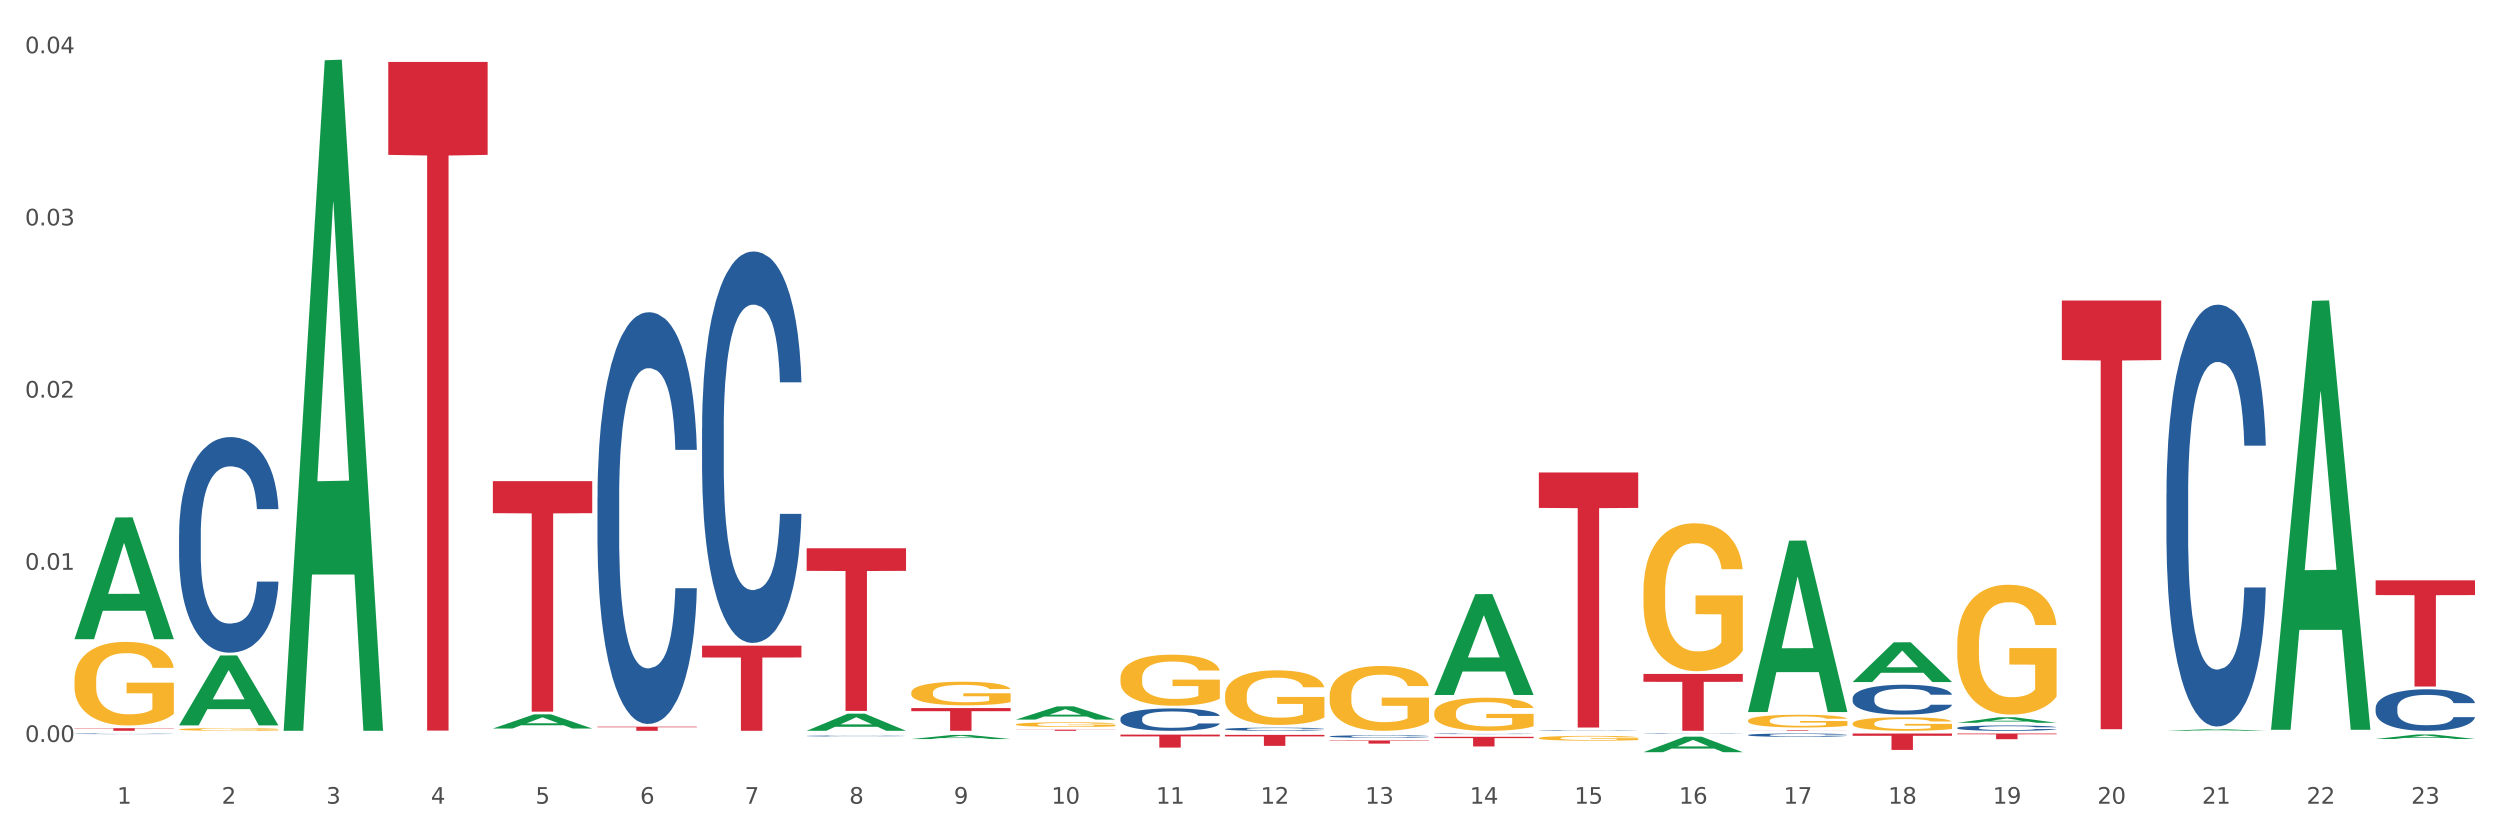 <?xml version="1.0" encoding="utf-8" standalone="no"?>
<!DOCTYPE svg PUBLIC "-//W3C//DTD SVG 1.1//EN"
  "http://www.w3.org/Graphics/SVG/1.1/DTD/svg11.dtd">
<svg xmlns:xlink="http://www.w3.org/1999/xlink" width="1080pt" height="360pt" viewBox="0 0 1080 360" xmlns="http://www.w3.org/2000/svg" version="1.1">
 <rect x="0" y="0" width="1080" height="360" fill="#333333" stroke="none"/>
 <defs>
  <style type="text/css">*{stroke-linejoin: round; stroke-linecap: butt}</style>
 </defs>
 <g id="figure_1">
  <g id="patch_1">
   <path d="M 0 360 
L 1080 360 
L 1080 0 
L 0 0 
z
" style="fill: #ffffff; stroke: #ffffff; stroke-linejoin: miter"/>
  </g>
  <g id="axes_1">
   <g id="matplotlib.axis_1">
    <g id="xtick_1">
     <g id="text_1">
      <!-- 1 -->
      <g style="fill: #4d4d4d" transform="translate(50.584 347.204) scale(0.096 -0.096)">
       <defs>
        <path id="DejaVuSans-31" d="M 794 531 
L 1825 531 
L 1825 4091 
L 703 3866 
L 703 4441 
L 1819 4666 
L 2450 4666 
L 2450 531 
L 3481 531 
L 3481 0 
L 794 0 
L 794 531 
z
" transform="scale(0.016)"/>
       </defs>
       <use xlink:href="#DejaVuSans-31"/>
      </g>
     </g>
    </g>
    <g id="xtick_2">
     <g id="text_2">
      <!-- 2 -->
      <g style="fill: #4d4d4d" transform="translate(95.771 347.204) scale(0.096 -0.096)">
       <defs>
        <path id="DejaVuSans-32" d="M 1228 531 
L 3431 531 
L 3431 0 
L 469 0 
L 469 531 
Q 828 903 1448 1529 
Q 2069 2156 2228 2338 
Q 2531 2678 2651 2914 
Q 2772 3150 2772 3378 
Q 2772 3750 2511 3984 
Q 2250 4219 1831 4219 
Q 1534 4219 1204 4116 
Q 875 4013 500 3803 
L 500 4441 
Q 881 4594 1212 4672 
Q 1544 4750 1819 4750 
Q 2544 4750 2975 4387 
Q 3406 4025 3406 3419 
Q 3406 3131 3298 2873 
Q 3191 2616 2906 2266 
Q 2828 2175 2409 1742 
Q 1991 1309 1228 531 
z
" transform="scale(0.016)"/>
       </defs>
       <use xlink:href="#DejaVuSans-32"/>
      </g>
     </g>
    </g>
    <g id="xtick_3">
     <g id="text_3">
      <!-- 3 -->
      <g style="fill: #4d4d4d" transform="translate(140.957 347.204) scale(0.096 -0.096)">
       <defs>
        <path id="DejaVuSans-33" d="M 2597 2516 
Q 3050 2419 3304 2112 
Q 3559 1806 3559 1356 
Q 3559 666 3084 287 
Q 2609 -91 1734 -91 
Q 1441 -91 1130 -33 
Q 819 25 488 141 
L 488 750 
Q 750 597 1062 519 
Q 1375 441 1716 441 
Q 2309 441 2620 675 
Q 2931 909 2931 1356 
Q 2931 1769 2642 2001 
Q 2353 2234 1838 2234 
L 1294 2234 
L 1294 2753 
L 1863 2753 
Q 2328 2753 2575 2939 
Q 2822 3125 2822 3475 
Q 2822 3834 2567 4026 
Q 2313 4219 1838 4219 
Q 1578 4219 1281 4162 
Q 984 4106 628 3988 
L 628 4550 
Q 988 4650 1302 4700 
Q 1616 4750 1894 4750 
Q 2613 4750 3031 4423 
Q 3450 4097 3450 3541 
Q 3450 3153 3228 2886 
Q 3006 2619 2597 2516 
z
" transform="scale(0.016)"/>
       </defs>
       <use xlink:href="#DejaVuSans-33"/>
      </g>
     </g>
    </g>
    <g id="xtick_4">
     <g id="text_4">
      <!-- 4 -->
      <g style="fill: #4d4d4d" transform="translate(186.143 347.204) scale(0.096 -0.096)">
       <defs>
        <path id="DejaVuSans-34" d="M 2419 4116 
L 825 1625 
L 2419 1625 
L 2419 4116 
z
M 2253 4666 
L 3047 4666 
L 3047 1625 
L 3713 1625 
L 3713 1100 
L 3047 1100 
L 3047 0 
L 2419 0 
L 2419 1100 
L 313 1100 
L 313 1709 
L 2253 4666 
z
" transform="scale(0.016)"/>
       </defs>
       <use xlink:href="#DejaVuSans-34"/>
      </g>
     </g>
    </g>
    <g id="xtick_5">
     <g id="text_5">
      <!-- 5 -->
      <g style="fill: #4d4d4d" transform="translate(231.33 347.204) scale(0.096 -0.096)">
       <defs>
        <path id="DejaVuSans-35" d="M 691 4666 
L 3169 4666 
L 3169 4134 
L 1269 4134 
L 1269 2991 
Q 1406 3038 1543 3061 
Q 1681 3084 1819 3084 
Q 2600 3084 3056 2656 
Q 3513 2228 3513 1497 
Q 3513 744 3044 326 
Q 2575 -91 1722 -91 
Q 1428 -91 1123 -41 
Q 819 9 494 109 
L 494 744 
Q 775 591 1075 516 
Q 1375 441 1709 441 
Q 2250 441 2565 725 
Q 2881 1009 2881 1497 
Q 2881 1984 2565 2268 
Q 2250 2553 1709 2553 
Q 1456 2553 1204 2497 
Q 953 2441 691 2322 
L 691 4666 
z
" transform="scale(0.016)"/>
       </defs>
       <use xlink:href="#DejaVuSans-35"/>
      </g>
     </g>
    </g>
    <g id="xtick_6">
     <g id="text_6">
      <!-- 6 -->
      <g style="fill: #4d4d4d" transform="translate(276.516 347.204) scale(0.096 -0.096)">
       <defs>
        <path id="DejaVuSans-36" d="M 2113 2584 
Q 1688 2584 1439 2293 
Q 1191 2003 1191 1497 
Q 1191 994 1439 701 
Q 1688 409 2113 409 
Q 2538 409 2786 701 
Q 3034 994 3034 1497 
Q 3034 2003 2786 2293 
Q 2538 2584 2113 2584 
z
M 3366 4563 
L 3366 3988 
Q 3128 4100 2886 4159 
Q 2644 4219 2406 4219 
Q 1781 4219 1451 3797 
Q 1122 3375 1075 2522 
Q 1259 2794 1537 2939 
Q 1816 3084 2150 3084 
Q 2853 3084 3261 2657 
Q 3669 2231 3669 1497 
Q 3669 778 3244 343 
Q 2819 -91 2113 -91 
Q 1303 -91 875 529 
Q 447 1150 447 2328 
Q 447 3434 972 4092 
Q 1497 4750 2381 4750 
Q 2619 4750 2861 4703 
Q 3103 4656 3366 4563 
z
" transform="scale(0.016)"/>
       </defs>
       <use xlink:href="#DejaVuSans-36"/>
      </g>
     </g>
    </g>
    <g id="xtick_7">
     <g id="text_7">
      <!-- 7 -->
      <g style="fill: #4d4d4d" transform="translate(321.702 347.204) scale(0.096 -0.096)">
       <defs>
        <path id="DejaVuSans-37" d="M 525 4666 
L 3525 4666 
L 3525 4397 
L 1831 0 
L 1172 0 
L 2766 4134 
L 525 4134 
L 525 4666 
z
" transform="scale(0.016)"/>
       </defs>
       <use xlink:href="#DejaVuSans-37"/>
      </g>
     </g>
    </g>
    <g id="xtick_8">
     <g id="text_8">
      <!-- 8 -->
      <g style="fill: #4d4d4d" transform="translate(366.888 347.204) scale(0.096 -0.096)">
       <defs>
        <path id="DejaVuSans-38" d="M 2034 2216 
Q 1584 2216 1326 1975 
Q 1069 1734 1069 1313 
Q 1069 891 1326 650 
Q 1584 409 2034 409 
Q 2484 409 2743 651 
Q 3003 894 3003 1313 
Q 3003 1734 2745 1975 
Q 2488 2216 2034 2216 
z
M 1403 2484 
Q 997 2584 770 2862 
Q 544 3141 544 3541 
Q 544 4100 942 4425 
Q 1341 4750 2034 4750 
Q 2731 4750 3128 4425 
Q 3525 4100 3525 3541 
Q 3525 3141 3298 2862 
Q 3072 2584 2669 2484 
Q 3125 2378 3379 2068 
Q 3634 1759 3634 1313 
Q 3634 634 3220 271 
Q 2806 -91 2034 -91 
Q 1263 -91 848 271 
Q 434 634 434 1313 
Q 434 1759 690 2068 
Q 947 2378 1403 2484 
z
M 1172 3481 
Q 1172 3119 1398 2916 
Q 1625 2713 2034 2713 
Q 2441 2713 2670 2916 
Q 2900 3119 2900 3481 
Q 2900 3844 2670 4047 
Q 2441 4250 2034 4250 
Q 1625 4250 1398 4047 
Q 1172 3844 1172 3481 
z
" transform="scale(0.016)"/>
       </defs>
       <use xlink:href="#DejaVuSans-38"/>
      </g>
     </g>
    </g>
    <g id="xtick_9">
     <g id="text_9">
      <!-- 9 -->
      <g style="fill: #4d4d4d" transform="translate(412.075 347.204) scale(0.096 -0.096)">
       <defs>
        <path id="DejaVuSans-39" d="M 703 97 
L 703 672 
Q 941 559 1184 500 
Q 1428 441 1663 441 
Q 2288 441 2617 861 
Q 2947 1281 2994 2138 
Q 2813 1869 2534 1725 
Q 2256 1581 1919 1581 
Q 1219 1581 811 2004 
Q 403 2428 403 3163 
Q 403 3881 828 4315 
Q 1253 4750 1959 4750 
Q 2769 4750 3195 4129 
Q 3622 3509 3622 2328 
Q 3622 1225 3098 567 
Q 2575 -91 1691 -91 
Q 1453 -91 1209 -44 
Q 966 3 703 97 
z
M 1959 2075 
Q 2384 2075 2632 2365 
Q 2881 2656 2881 3163 
Q 2881 3666 2632 3958 
Q 2384 4250 1959 4250 
Q 1534 4250 1286 3958 
Q 1038 3666 1038 3163 
Q 1038 2656 1286 2365 
Q 1534 2075 1959 2075 
z
" transform="scale(0.016)"/>
       </defs>
       <use xlink:href="#DejaVuSans-39"/>
      </g>
     </g>
    </g>
    <g id="xtick_10">
     <g id="text_10">
      <!-- 10 -->
      <g style="fill: #4d4d4d" transform="translate(454.207 347.204) scale(0.096 -0.096)">
       <defs>
        <path id="DejaVuSans-30" d="M 2034 4250 
Q 1547 4250 1301 3770 
Q 1056 3291 1056 2328 
Q 1056 1369 1301 889 
Q 1547 409 2034 409 
Q 2525 409 2770 889 
Q 3016 1369 3016 2328 
Q 3016 3291 2770 3770 
Q 2525 4250 2034 4250 
z
M 2034 4750 
Q 2819 4750 3233 4129 
Q 3647 3509 3647 2328 
Q 3647 1150 3233 529 
Q 2819 -91 2034 -91 
Q 1250 -91 836 529 
Q 422 1150 422 2328 
Q 422 3509 836 4129 
Q 1250 4750 2034 4750 
z
" transform="scale(0.016)"/>
       </defs>
       <use xlink:href="#DejaVuSans-31"/>
       <use xlink:href="#DejaVuSans-30" transform="translate(63.623 0)"/>
      </g>
     </g>
    </g>
    <g id="xtick_11">
     <g id="text_11">
      <!-- 11 -->
      <g style="fill: #4d4d4d" transform="translate(499.393 347.204) scale(0.096 -0.096)">
       <use xlink:href="#DejaVuSans-31"/>
       <use xlink:href="#DejaVuSans-31" transform="translate(63.623 0)"/>
      </g>
     </g>
    </g>
    <g id="xtick_12">
     <g id="text_12">
      <!-- 12 -->
      <g style="fill: #4d4d4d" transform="translate(544.58 347.204) scale(0.096 -0.096)">
       <use xlink:href="#DejaVuSans-31"/>
       <use xlink:href="#DejaVuSans-32" transform="translate(63.623 0)"/>
      </g>
     </g>
    </g>
    <g id="xtick_13">
     <g id="text_13">
      <!-- 13 -->
      <g style="fill: #4d4d4d" transform="translate(589.766 347.204) scale(0.096 -0.096)">
       <use xlink:href="#DejaVuSans-31"/>
       <use xlink:href="#DejaVuSans-33" transform="translate(63.623 0)"/>
      </g>
     </g>
    </g>
    <g id="xtick_14">
     <g id="text_14">
      <!-- 14 -->
      <g style="fill: #4d4d4d" transform="translate(634.952 347.204) scale(0.096 -0.096)">
       <use xlink:href="#DejaVuSans-31"/>
       <use xlink:href="#DejaVuSans-34" transform="translate(63.623 0)"/>
      </g>
     </g>
    </g>
    <g id="xtick_15">
     <g id="text_15">
      <!-- 15 -->
      <g style="fill: #4d4d4d" transform="translate(680.138 347.204) scale(0.096 -0.096)">
       <use xlink:href="#DejaVuSans-31"/>
       <use xlink:href="#DejaVuSans-35" transform="translate(63.623 0)"/>
      </g>
     </g>
    </g>
    <g id="xtick_16">
     <g id="text_16">
      <!-- 16 -->
      <g style="fill: #4d4d4d" transform="translate(725.325 347.204) scale(0.096 -0.096)">
       <use xlink:href="#DejaVuSans-31"/>
       <use xlink:href="#DejaVuSans-36" transform="translate(63.623 0)"/>
      </g>
     </g>
    </g>
    <g id="xtick_17">
     <g id="text_17">
      <!-- 17 -->
      <g style="fill: #4d4d4d" transform="translate(770.511 347.204) scale(0.096 -0.096)">
       <use xlink:href="#DejaVuSans-31"/>
       <use xlink:href="#DejaVuSans-37" transform="translate(63.623 0)"/>
      </g>
     </g>
    </g>
    <g id="xtick_18">
     <g id="text_18">
      <!-- 18 -->
      <g style="fill: #4d4d4d" transform="translate(815.697 347.204) scale(0.096 -0.096)">
       <use xlink:href="#DejaVuSans-31"/>
       <use xlink:href="#DejaVuSans-38" transform="translate(63.623 0)"/>
      </g>
     </g>
    </g>
    <g id="xtick_19">
     <g id="text_19">
      <!-- 19 -->
      <g style="fill: #4d4d4d" transform="translate(860.883 347.204) scale(0.096 -0.096)">
       <use xlink:href="#DejaVuSans-31"/>
       <use xlink:href="#DejaVuSans-39" transform="translate(63.623 0)"/>
      </g>
     </g>
    </g>
    <g id="xtick_20">
     <g id="text_20">
      <!-- 20 -->
      <g style="fill: #4d4d4d" transform="translate(906.07 347.204) scale(0.096 -0.096)">
       <use xlink:href="#DejaVuSans-32"/>
       <use xlink:href="#DejaVuSans-30" transform="translate(63.623 0)"/>
      </g>
     </g>
    </g>
    <g id="xtick_21">
     <g id="text_21">
      <!-- 21 -->
      <g style="fill: #4d4d4d" transform="translate(951.256 347.204) scale(0.096 -0.096)">
       <use xlink:href="#DejaVuSans-32"/>
       <use xlink:href="#DejaVuSans-31" transform="translate(63.623 0)"/>
      </g>
     </g>
    </g>
    <g id="xtick_22">
     <g id="text_22">
      <!-- 22 -->
      <g style="fill: #4d4d4d" transform="translate(996.442 347.204) scale(0.096 -0.096)">
       <use xlink:href="#DejaVuSans-32"/>
       <use xlink:href="#DejaVuSans-32" transform="translate(63.623 0)"/>
      </g>
     </g>
    </g>
    <g id="xtick_23">
     <g id="text_23">
      <!-- 23 -->
      <g style="fill: #4d4d4d" transform="translate(1041.629 347.204) scale(0.096 -0.096)">
       <use xlink:href="#DejaVuSans-32"/>
       <use xlink:href="#DejaVuSans-33" transform="translate(63.623 0)"/>
      </g>
     </g>
    </g>
    <g id="xtick_24"/>
    <g id="xtick_25"/>
    <g id="xtick_26"/>
    <g id="xtick_27"/>
    <g id="xtick_28"/>
    <g id="xtick_29"/>
    <g id="xtick_30"/>
    <g id="xtick_31"/>
    <g id="xtick_32"/>
    <g id="xtick_33"/>
    <g id="xtick_34"/>
    <g id="xtick_35"/>
    <g id="xtick_36"/>
    <g id="xtick_37"/>
    <g id="xtick_38"/>
    <g id="xtick_39"/>
    <g id="xtick_40"/>
    <g id="xtick_41"/>
    <g id="xtick_42"/>
    <g id="xtick_43"/>
    <g id="xtick_44"/>
    <g id="xtick_45"/>
   </g>
   <g id="matplotlib.axis_2">
    <g id="ytick_1">
     <g id="text_24">
      <!-- 0.00 -->
      <g style="fill: #4d4d4d" transform="translate(10.8 320.521) scale(0.096 -0.096)">
       <defs>
        <path id="DejaVuSans-2e" d="M 684 794 
L 1344 794 
L 1344 0 
L 684 0 
L 684 794 
z
" transform="scale(0.016)"/>
       </defs>
       <use xlink:href="#DejaVuSans-30"/>
       <use xlink:href="#DejaVuSans-2e" transform="translate(63.623 0)"/>
       <use xlink:href="#DejaVuSans-30" transform="translate(95.41 0)"/>
       <use xlink:href="#DejaVuSans-30" transform="translate(159.033 0)"/>
      </g>
     </g>
    </g>
    <g id="ytick_2">
     <g id="text_25">
      <!-- 0.01 -->
      <g style="fill: #4d4d4d" transform="translate(10.8 246.142) scale(0.096 -0.096)">
       <use xlink:href="#DejaVuSans-30"/>
       <use xlink:href="#DejaVuSans-2e" transform="translate(63.623 0)"/>
       <use xlink:href="#DejaVuSans-30" transform="translate(95.41 0)"/>
       <use xlink:href="#DejaVuSans-31" transform="translate(159.033 0)"/>
      </g>
     </g>
    </g>
    <g id="ytick_3">
     <g id="text_26">
      <!-- 0.02 -->
      <g style="fill: #4d4d4d" transform="translate(10.8 171.764) scale(0.096 -0.096)">
       <use xlink:href="#DejaVuSans-30"/>
       <use xlink:href="#DejaVuSans-2e" transform="translate(63.623 0)"/>
       <use xlink:href="#DejaVuSans-30" transform="translate(95.41 0)"/>
       <use xlink:href="#DejaVuSans-32" transform="translate(159.033 0)"/>
      </g>
     </g>
    </g>
    <g id="ytick_4">
     <g id="text_27">
      <!-- 0.03 -->
      <g style="fill: #4d4d4d" transform="translate(10.8 97.386) scale(0.096 -0.096)">
       <use xlink:href="#DejaVuSans-30"/>
       <use xlink:href="#DejaVuSans-2e" transform="translate(63.623 0)"/>
       <use xlink:href="#DejaVuSans-30" transform="translate(95.41 0)"/>
       <use xlink:href="#DejaVuSans-33" transform="translate(159.033 0)"/>
      </g>
     </g>
    </g>
    <g id="ytick_5">
     <g id="text_28">
      <!-- 0.04 -->
      <g style="fill: #4d4d4d" transform="translate(10.8 23.008) scale(0.096 -0.096)">
       <use xlink:href="#DejaVuSans-30"/>
       <use xlink:href="#DejaVuSans-2e" transform="translate(63.623 0)"/>
       <use xlink:href="#DejaVuSans-30" transform="translate(95.41 0)"/>
       <use xlink:href="#DejaVuSans-34" transform="translate(159.033 0)"/>
      </g>
     </g>
    </g>
    <g id="ytick_6"/>
    <g id="ytick_7"/>
    <g id="ytick_8"/>
    <g id="ytick_9"/>
   </g>
   <g id="PolyCollection_1">
    <path d="M 32.175 276.033 
L 32.219 275.984 
L 49.921 223.537 
L 57.267 223.487 
L 75.102 276.132 
L 66.605 276.132 
L 62.755 263.873 
L 44.478 263.873 
L 44.345 264.071 
L 40.628 276.132 
L 32.175 276.132 
L 32.175 276.033 
L 46.779 256.557 
L 60.454 256.508 
L 53.683 234.708 
L 53.594 234.609 
L 53.506 234.758 
L 46.735 256.508 
L 46.779 256.557 
L 32.175 276.033 
z
" clip-path="url(#pcad6435342)" style="fill: #109648"/>
    <path d="M 845.528 316.873 
L 888.455 316.873 
L 888.455 317.216 
L 871.569 317.218 
L 871.569 319.338 
L 862.312 319.338 
L 862.312 317.218 
L 845.528 317.216 
L 845.528 316.876 
L 845.528 316.873 
z
" clip-path="url(#pcad6435342)" style="fill: #d62839"/>
    <path d="M 800.342 316.873 
L 843.269 316.873 
L 843.269 317.858 
L 826.383 317.865 
L 826.383 323.959 
L 817.126 323.959 
L 817.126 317.865 
L 800.342 317.858 
L 800.342 316.88 
L 800.342 316.873 
z
" clip-path="url(#pcad6435342)" style="fill: #d62839"/>
    <path d="M 709.969 291.129 
L 752.896 291.129 
L 752.896 294.545 
L 736.01 294.568 
L 736.01 315.709 
L 726.753 315.709 
L 726.753 294.568 
L 709.969 294.545 
L 709.969 291.152 
L 709.969 291.129 
z
" clip-path="url(#pcad6435342)" style="fill: #d62839"/>
    <path d="M 664.783 204.104 
L 707.71 204.104 
L 707.71 219.417 
L 690.824 219.52 
L 690.824 314.292 
L 681.567 314.292 
L 681.567 219.52 
L 664.783 219.417 
L 664.783 204.208 
L 664.783 204.104 
z
" clip-path="url(#pcad6435342)" style="fill: #d62839"/>
    <path d="M 619.597 318.298 
L 662.524 318.298 
L 662.524 318.879 
L 645.638 318.883 
L 645.638 322.482 
L 636.381 322.482 
L 636.381 318.883 
L 619.597 318.879 
L 619.597 318.302 
L 619.597 318.298 
z
" clip-path="url(#pcad6435342)" style="fill: #d62839"/>
    <path d="M 574.41 319.878 
L 617.337 319.878 
L 617.337 320.068 
L 600.451 320.07 
L 600.451 321.246 
L 591.195 321.246 
L 591.195 320.07 
L 574.41 320.068 
L 574.41 319.88 
L 574.41 319.878 
z
" clip-path="url(#pcad6435342)" style="fill: #d62839"/>
    <path d="M 890.714 129.818 
L 933.641 129.818 
L 933.641 155.554 
L 916.755 155.728 
L 916.755 315.015 
L 907.498 315.015 
L 907.498 155.728 
L 890.714 155.554 
L 890.714 129.992 
L 890.714 129.818 
z
" clip-path="url(#pcad6435342)" style="fill: #d62839"/>
    <path d="M 529.224 317.476 
L 572.151 317.476 
L 572.151 318.133 
L 555.265 318.137 
L 555.265 322.203 
L 546.008 322.203 
L 546.008 318.137 
L 529.224 318.133 
L 529.224 317.48 
L 529.224 317.476 
z
" clip-path="url(#pcad6435342)" style="fill: #d62839"/>
    <path d="M 438.851 315.213 
L 481.778 315.213 
L 481.778 315.282 
L 464.892 315.282 
L 464.892 315.709 
L 455.636 315.709 
L 455.636 315.282 
L 438.851 315.282 
L 438.851 315.213 
L 438.851 315.213 
z
" clip-path="url(#pcad6435342)" style="fill: #d62839"/>
    <path d="M 393.665 305.874 
L 436.592 305.874 
L 436.592 307.241 
L 419.706 307.25 
L 419.706 315.709 
L 410.449 315.709 
L 410.449 307.25 
L 393.665 307.241 
L 393.665 305.883 
L 393.665 305.874 
z
" clip-path="url(#pcad6435342)" style="fill: #d62839"/>
    <path d="M 348.479 236.843 
L 391.406 236.843 
L 391.406 246.611 
L 374.52 246.677 
L 374.52 307.134 
L 365.263 307.134 
L 365.263 246.677 
L 348.479 246.611 
L 348.479 236.909 
L 348.479 236.843 
z
" clip-path="url(#pcad6435342)" style="fill: #d62839"/>
    <path d="M 303.293 278.921 
L 346.22 278.921 
L 346.22 284.033 
L 329.334 284.068 
L 329.334 315.709 
L 320.077 315.709 
L 320.077 284.068 
L 303.293 284.033 
L 303.293 278.955 
L 303.293 278.921 
z
" clip-path="url(#pcad6435342)" style="fill: #d62839"/>
    <path d="M 258.106 313.918 
L 301.033 313.918 
L 301.033 314.167 
L 284.147 314.169 
L 284.147 315.709 
L 274.891 315.709 
L 274.891 314.169 
L 258.106 314.167 
L 258.106 313.92 
L 258.106 313.918 
z
" clip-path="url(#pcad6435342)" style="fill: #d62839"/>
    <path d="M 212.92 207.848 
L 255.847 207.848 
L 255.847 221.687 
L 238.961 221.781 
L 238.961 307.432 
L 229.704 307.432 
L 229.704 221.781 
L 212.92 221.687 
L 212.92 207.942 
L 212.92 207.848 
z
" clip-path="url(#pcad6435342)" style="fill: #d62839"/>
    <path d="M 484.038 317.338 
L 526.965 317.338 
L 526.965 318.121 
L 510.079 318.126 
L 510.079 322.972 
L 500.822 322.972 
L 500.822 318.126 
L 484.038 318.121 
L 484.038 317.343 
L 484.038 317.338 
z
" clip-path="url(#pcad6435342)" style="fill: #d62839"/>
    <path d="M 1026.273 250.696 
L 1069.2 250.696 
L 1069.2 257.074 
L 1052.314 257.117 
L 1052.314 296.596 
L 1043.057 296.596 
L 1043.057 257.117 
L 1026.273 257.074 
L 1026.273 250.739 
L 1026.273 250.696 
z
" clip-path="url(#pcad6435342)" style="fill: #d62839"/>
    <path d="M 1026.273 305.825 
L 1026.324 305.809 
L 1026.324 305.35 
L 1026.476 304.727 
L 1027.034 303.579 
L 1027.745 302.711 
L 1028.962 301.694 
L 1029.622 301.268 
L 1030.485 300.793 
L 1032.26 300.023 
L 1034.29 299.367 
L 1035.711 299.006 
L 1036.776 298.777 
L 1039.161 298.367 
L 1040.531 298.187 
L 1041.952 298.039 
L 1043.17 297.941 
L 1045.199 297.826 
L 1046.823 297.777 
L 1048.701 297.761 
L 1050.274 297.777 
L 1052.354 297.843 
L 1055.398 298.039 
L 1056.565 298.154 
L 1058.138 298.351 
L 1059.762 298.613 
L 1061.081 298.875 
L 1062.604 299.252 
L 1064.177 299.744 
L 1065.699 300.367 
L 1066.764 300.94 
L 1067.627 301.547 
L 1068.388 302.285 
L 1068.946 303.088 
L 1069.2 303.76 
L 1059.914 303.76 
L 1059.661 303.153 
L 1059.153 302.498 
L 1058.646 302.055 
L 1058.088 301.694 
L 1057.225 301.285 
L 1056.464 301.022 
L 1055.195 300.711 
L 1054.028 300.514 
L 1053.064 300.4 
L 1051.897 300.301 
L 1049.411 300.203 
L 1047.635 300.203 
L 1046.519 300.236 
L 1045.149 300.318 
L 1043.982 300.432 
L 1042.612 300.629 
L 1041.546 300.842 
L 1040.481 301.121 
L 1039.872 301.317 
L 1038.958 301.678 
L 1038.349 301.973 
L 1037.538 302.481 
L 1037.081 302.842 
L 1036.269 303.776 
L 1035.914 304.465 
L 1035.762 304.94 
L 1035.66 305.464 
L 1035.66 308.021 
L 1035.965 309.169 
L 1036.218 309.661 
L 1036.624 310.218 
L 1037.385 310.939 
L 1038.502 311.644 
L 1039.669 312.152 
L 1040.633 312.464 
L 1041.546 312.693 
L 1042.459 312.873 
L 1043.576 313.037 
L 1044.489 313.136 
L 1045.859 313.234 
L 1047.483 313.283 
L 1048.751 313.283 
L 1051.339 313.201 
L 1052.506 313.119 
L 1053.622 313.004 
L 1054.84 312.824 
L 1055.804 312.627 
L 1056.363 312.48 
L 1057.276 312.168 
L 1057.986 311.841 
L 1058.595 311.464 
L 1059.001 311.136 
L 1059.458 310.644 
L 1059.813 310.087 
L 1059.914 309.792 
L 1069.2 309.792 
L 1068.997 310.382 
L 1068.642 310.956 
L 1067.931 311.726 
L 1067.373 312.168 
L 1066.511 312.709 
L 1065.597 313.168 
L 1064.329 313.676 
L 1063.162 314.053 
L 1061.944 314.381 
L 1060.625 314.676 
L 1058.24 315.086 
L 1057.377 315.201 
L 1055.551 315.398 
L 1054.13 315.512 
L 1052.05 315.627 
L 1049.918 315.693 
L 1047.686 315.709 
L 1045.707 315.676 
L 1043.525 315.578 
L 1042.155 315.479 
L 1040.633 315.332 
L 1038.857 315.102 
L 1037.182 314.824 
L 1035.609 314.496 
L 1034.138 314.119 
L 1032.768 313.693 
L 1030.992 312.988 
L 1029.673 312.3 
L 1028.709 311.66 
L 1028.049 311.119 
L 1027.389 310.431 
L 1027.034 309.956 
L 1026.476 308.808 
L 1026.273 307.743 
L 1026.273 305.825 
z
" clip-path="url(#pcad6435342)" style="fill: #255c99"/>
    <path d="M 935.9 213.497 
L 935.951 213.331 
L 935.951 208.671 
L 936.103 202.346 
L 936.662 190.696 
L 937.372 181.875 
L 938.59 171.556 
L 939.249 167.229 
L 940.112 162.402 
L 941.888 154.58 
L 943.918 147.922 
L 945.338 144.261 
L 946.404 141.931 
L 948.789 137.77 
L 950.159 135.939 
L 951.579 134.441 
L 952.797 133.443 
L 954.827 132.278 
L 956.451 131.778 
L 958.328 131.612 
L 959.901 131.778 
L 961.981 132.444 
L 965.026 134.441 
L 966.193 135.606 
L 967.766 137.603 
L 969.39 140.266 
L 970.709 142.929 
L 972.231 146.757 
L 973.804 151.75 
L 975.326 158.075 
L 976.392 163.9 
L 977.254 170.058 
L 978.016 177.548 
L 978.574 185.703 
L 978.827 192.527 
L 969.542 192.527 
L 969.288 186.368 
L 968.781 179.711 
L 968.273 175.217 
L 967.715 171.556 
L 966.853 167.395 
L 966.091 164.732 
L 964.823 161.57 
L 963.656 159.573 
L 962.692 158.408 
L 961.525 157.409 
L 959.038 156.41 
L 957.262 156.41 
L 956.146 156.743 
L 954.776 157.575 
L 953.609 158.741 
L 952.239 160.738 
L 951.174 162.901 
L 950.108 165.731 
L 949.499 167.728 
L 948.586 171.389 
L 947.977 174.385 
L 947.165 179.545 
L 946.708 183.206 
L 945.896 192.693 
L 945.541 199.683 
L 945.389 204.51 
L 945.288 209.836 
L 945.288 235.799 
L 945.592 247.45 
L 945.846 252.443 
L 946.252 258.101 
L 947.013 265.424 
L 948.129 272.581 
L 949.296 277.74 
L 950.26 280.903 
L 951.174 283.233 
L 952.087 285.064 
L 953.203 286.728 
L 954.117 287.727 
L 955.487 288.725 
L 957.11 289.224 
L 958.379 289.224 
L 960.967 288.392 
L 962.134 287.56 
L 963.25 286.395 
L 964.468 284.564 
L 965.432 282.567 
L 965.99 281.069 
L 966.903 277.907 
L 967.614 274.578 
L 968.223 270.75 
L 968.628 267.422 
L 969.085 262.429 
L 969.44 256.77 
L 969.542 253.774 
L 978.827 253.774 
L 978.624 259.766 
L 978.269 265.591 
L 977.559 273.413 
L 977.001 277.907 
L 976.138 283.399 
L 975.225 288.059 
L 973.956 293.219 
L 972.789 297.047 
L 971.571 300.375 
L 970.252 303.371 
L 967.867 307.532 
L 967.005 308.697 
L 965.178 310.694 
L 963.757 311.859 
L 961.677 313.024 
L 959.546 313.69 
L 957.313 313.857 
L 955.334 313.524 
L 953.152 312.525 
L 951.782 311.526 
L 950.26 310.029 
L 948.484 307.699 
L 946.81 304.869 
L 945.237 301.54 
L 943.765 297.713 
L 942.395 293.385 
L 940.619 286.229 
L 939.3 279.238 
L 938.336 272.747 
L 937.676 267.255 
L 937.017 260.265 
L 936.662 255.438 
L 936.103 243.788 
L 935.9 232.97 
L 935.9 213.497 
z
" clip-path="url(#pcad6435342)" style="fill: #255c99"/>
    <path d="M 32.175 293.983 
L 32.226 293.95 
L 32.226 292.763 
L 32.327 291.74 
L 32.834 289.267 
L 33.594 287.223 
L 34.152 286.134 
L 34.709 285.244 
L 35.368 284.353 
L 36.179 283.43 
L 37.649 282.078 
L 38.561 281.386 
L 39.676 280.66 
L 41.703 279.605 
L 43.173 279.011 
L 44.693 278.517 
L 47.177 277.923 
L 48.798 277.659 
L 50.522 277.461 
L 52.6 277.329 
L 54.171 277.296 
L 57.617 277.395 
L 60.556 277.692 
L 61.976 277.923 
L 63.8 278.319 
L 64.763 278.583 
L 66.334 279.11 
L 67.956 279.803 
L 69.071 280.396 
L 70.743 281.517 
L 72.01 282.639 
L 73.176 284.024 
L 73.784 284.98 
L 74.24 285.87 
L 74.646 286.893 
L 75.051 288.509 
L 65.929 288.509 
L 65.574 287.354 
L 65.016 286.266 
L 64.206 285.211 
L 63.496 284.551 
L 62.28 283.727 
L 61.165 283.199 
L 59.999 282.804 
L 58.58 282.474 
L 57.465 282.309 
L 55.894 282.177 
L 52.802 282.21 
L 50.724 282.474 
L 49.305 282.804 
L 48.393 283.1 
L 47.582 283.43 
L 46.67 283.892 
L 45.606 284.584 
L 44.845 285.211 
L 44.085 286.002 
L 43.477 286.794 
L 42.919 287.717 
L 42.463 288.706 
L 42.109 289.729 
L 41.804 290.982 
L 41.551 293.059 
L 41.551 297.577 
L 41.652 298.6 
L 41.906 299.952 
L 42.21 300.974 
L 42.717 302.194 
L 43.173 303.019 
L 44.034 304.206 
L 44.997 305.195 
L 45.758 305.822 
L 46.518 306.349 
L 47.835 307.075 
L 49.305 307.668 
L 50.572 308.031 
L 52.295 308.361 
L 53.461 308.493 
L 54.475 308.559 
L 56.958 308.559 
L 58.732 308.46 
L 60.709 308.229 
L 62.229 307.932 
L 63.496 307.569 
L 64.915 306.976 
L 65.827 306.415 
L 65.827 299.523 
L 54.677 299.49 
L 54.677 294.906 
L 75.102 294.906 
L 75.102 308.361 
L 74.24 309.053 
L 73.277 309.68 
L 72.264 310.241 
L 70.743 310.933 
L 68.919 311.593 
L 67.297 312.054 
L 65.574 312.45 
L 63.547 312.813 
L 60.911 313.142 
L 59.289 313.274 
L 57.262 313.373 
L 54.88 313.406 
L 52.802 313.34 
L 50.775 313.175 
L 48.646 312.879 
L 46.568 312.45 
L 44.997 312.021 
L 43.426 311.494 
L 41.754 310.801 
L 40.436 310.142 
L 39.422 309.548 
L 38.307 308.79 
L 37.091 307.8 
L 36.179 306.91 
L 35.368 305.986 
L 34.506 304.799 
L 33.898 303.777 
L 33.29 302.491 
L 32.935 301.535 
L 32.53 300.051 
L 32.226 297.973 
L 32.175 293.983 
z
" clip-path="url(#pcad6435342)" style="fill: #f7b32b"/>
    <path d="M 32.175 316.994 
L 32.226 316.994 
L 32.226 316.987 
L 32.378 316.978 
L 32.936 316.961 
L 33.646 316.948 
L 34.864 316.932 
L 35.524 316.926 
L 36.387 316.919 
L 38.162 316.907 
L 40.192 316.897 
L 41.613 316.892 
L 42.678 316.889 
L 45.063 316.882 
L 46.433 316.88 
L 47.854 316.878 
L 49.072 316.876 
L 51.101 316.874 
L 52.725 316.874 
L 54.603 316.873 
L 56.176 316.874 
L 58.256 316.875 
L 61.3 316.878 
L 62.467 316.879 
L 64.04 316.882 
L 65.664 316.886 
L 66.983 316.89 
L 68.506 316.896 
L 70.079 316.903 
L 71.601 316.912 
L 72.666 316.921 
L 73.529 316.93 
L 74.29 316.941 
L 74.848 316.953 
L 75.102 316.963 
L 65.816 316.963 
L 65.563 316.954 
L 65.055 316.944 
L 64.548 316.938 
L 63.99 316.932 
L 63.127 316.926 
L 62.366 316.922 
L 61.097 316.918 
L 59.93 316.915 
L 58.966 316.913 
L 57.799 316.911 
L 55.313 316.91 
L 53.537 316.91 
L 52.421 316.911 
L 51.051 316.912 
L 49.884 316.913 
L 48.514 316.916 
L 47.448 316.92 
L 46.383 316.924 
L 45.774 316.927 
L 44.86 316.932 
L 44.251 316.937 
L 43.44 316.944 
L 42.983 316.95 
L 42.171 316.964 
L 41.816 316.974 
L 41.664 316.981 
L 41.562 316.989 
L 41.562 317.027 
L 41.867 317.044 
L 42.12 317.052 
L 42.526 317.06 
L 43.287 317.071 
L 44.404 317.081 
L 45.571 317.089 
L 46.535 317.094 
L 47.448 317.097 
L 48.361 317.1 
L 49.478 317.102 
L 50.391 317.104 
L 51.761 317.105 
L 53.385 317.106 
L 54.653 317.106 
L 57.241 317.105 
L 58.408 317.104 
L 59.524 317.102 
L 60.742 317.099 
L 61.706 317.096 
L 62.264 317.094 
L 63.178 317.089 
L 63.888 317.084 
L 64.497 317.079 
L 64.903 317.074 
L 65.36 317.066 
L 65.715 317.058 
L 65.816 317.054 
L 75.102 317.054 
L 74.899 317.063 
L 74.544 317.071 
L 73.833 317.083 
L 73.275 317.089 
L 72.413 317.097 
L 71.499 317.104 
L 70.231 317.112 
L 69.064 317.118 
L 67.846 317.122 
L 66.527 317.127 
L 64.142 317.133 
L 63.279 317.135 
L 61.453 317.138 
L 60.032 317.139 
L 57.951 317.141 
L 55.82 317.142 
L 53.588 317.142 
L 51.609 317.142 
L 49.427 317.14 
L 48.057 317.139 
L 46.535 317.137 
L 44.759 317.133 
L 43.084 317.129 
L 41.511 317.124 
L 40.04 317.119 
L 38.67 317.112 
L 36.894 317.102 
L 35.575 317.091 
L 34.611 317.082 
L 33.951 317.074 
L 33.291 317.063 
L 32.936 317.056 
L 32.378 317.039 
L 32.175 317.023 
L 32.175 316.994 
z
" clip-path="url(#pcad6435342)" style="fill: #255c99"/>
    <path d="M 77.361 230.67 
L 77.412 230.585 
L 77.412 228.203 
L 77.564 224.97 
L 78.122 219.015 
L 78.833 214.506 
L 80.051 209.231 
L 80.71 207.019 
L 81.573 204.552 
L 83.349 200.553 
L 85.378 197.15 
L 86.799 195.278 
L 87.865 194.087 
L 90.25 191.96 
L 91.62 191.025 
L 93.04 190.259 
L 94.258 189.749 
L 96.288 189.153 
L 97.911 188.898 
L 99.789 188.813 
L 101.362 188.898 
L 103.442 189.238 
L 106.487 190.259 
L 107.654 190.855 
L 109.227 191.875 
L 110.85 193.237 
L 112.17 194.598 
L 113.692 196.555 
L 115.265 199.107 
L 116.787 202.34 
L 117.853 205.317 
L 118.715 208.465 
L 119.476 212.294 
L 120.035 216.462 
L 120.288 219.951 
L 111.003 219.951 
L 110.749 216.803 
L 110.242 213.4 
L 109.734 211.103 
L 109.176 209.231 
L 108.313 207.104 
L 107.552 205.743 
L 106.284 204.126 
L 105.117 203.105 
L 104.153 202.51 
L 102.986 201.999 
L 100.499 201.489 
L 98.723 201.489 
L 97.607 201.659 
L 96.237 202.085 
L 95.07 202.68 
L 93.7 203.701 
L 92.634 204.807 
L 91.569 206.253 
L 90.96 207.274 
L 90.047 209.146 
L 89.438 210.677 
L 88.626 213.315 
L 88.169 215.186 
L 87.357 220.036 
L 87.002 223.609 
L 86.85 226.076 
L 86.748 228.798 
L 86.748 242.07 
L 87.053 248.026 
L 87.307 250.578 
L 87.712 253.471 
L 88.474 257.214 
L 89.59 260.872 
L 90.757 263.51 
L 91.721 265.126 
L 92.634 266.317 
L 93.548 267.253 
L 94.664 268.104 
L 95.577 268.614 
L 96.947 269.125 
L 98.571 269.38 
L 99.84 269.38 
L 102.427 268.954 
L 103.594 268.529 
L 104.711 267.933 
L 105.929 266.998 
L 106.893 265.977 
L 107.451 265.211 
L 108.364 263.595 
L 109.074 261.893 
L 109.683 259.936 
L 110.089 258.235 
L 110.546 255.683 
L 110.901 252.79 
L 111.003 251.259 
L 120.288 251.259 
L 120.085 254.321 
L 119.73 257.299 
L 119.02 261.298 
L 118.462 263.595 
L 117.599 266.402 
L 116.686 268.784 
L 115.417 271.422 
L 114.25 273.378 
L 113.032 275.08 
L 111.713 276.611 
L 109.328 278.738 
L 108.466 279.334 
L 106.639 280.355 
L 105.218 280.95 
L 103.138 281.546 
L 101.007 281.886 
L 98.774 281.971 
L 96.795 281.801 
L 94.613 281.29 
L 93.243 280.78 
L 91.721 280.014 
L 89.945 278.823 
L 88.271 277.377 
L 86.698 275.675 
L 85.226 273.719 
L 83.856 271.507 
L 82.08 267.848 
L 80.761 264.275 
L 79.797 260.957 
L 79.137 258.15 
L 78.478 254.577 
L 78.122 252.109 
L 77.564 246.154 
L 77.361 240.624 
L 77.361 230.67 
z
" clip-path="url(#pcad6435342)" style="fill: #255c99"/>
    <path d="M 258.106 214.802 
L 258.157 214.64 
L 258.157 210.092 
L 258.309 203.919 
L 258.867 192.548 
L 259.578 183.939 
L 260.796 173.867 
L 261.455 169.644 
L 262.318 164.933 
L 264.094 157.298 
L 266.123 150.801 
L 267.544 147.227 
L 268.61 144.953 
L 270.995 140.892 
L 272.365 139.105 
L 273.785 137.643 
L 275.003 136.669 
L 277.033 135.531 
L 278.657 135.044 
L 280.534 134.882 
L 282.107 135.044 
L 284.187 135.694 
L 287.232 137.643 
L 288.399 138.78 
L 289.972 140.73 
L 291.595 143.329 
L 292.915 145.928 
L 294.437 149.664 
L 296.01 154.537 
L 297.532 160.71 
L 298.598 166.395 
L 299.46 172.405 
L 300.221 179.715 
L 300.78 187.675 
L 301.033 194.335 
L 291.748 194.335 
L 291.494 188.325 
L 290.987 181.827 
L 290.479 177.441 
L 289.921 173.867 
L 289.058 169.806 
L 288.297 167.207 
L 287.029 164.121 
L 285.862 162.172 
L 284.898 161.035 
L 283.731 160.06 
L 281.244 159.085 
L 279.468 159.085 
L 278.352 159.41 
L 276.982 160.222 
L 275.815 161.359 
L 274.445 163.309 
L 273.379 165.42 
L 272.314 168.182 
L 271.705 170.131 
L 270.792 173.705 
L 270.183 176.629 
L 269.371 181.664 
L 268.914 185.238 
L 268.102 194.497 
L 267.747 201.32 
L 267.595 206.031 
L 267.493 211.229 
L 267.493 236.569 
L 267.798 247.94 
L 268.052 252.813 
L 268.458 258.336 
L 269.219 265.484 
L 270.335 272.469 
L 271.502 277.504 
L 272.466 280.591 
L 273.379 282.865 
L 274.293 284.652 
L 275.409 286.276 
L 276.322 287.251 
L 277.692 288.225 
L 279.316 288.713 
L 280.585 288.713 
L 283.172 287.9 
L 284.34 287.088 
L 285.456 285.951 
L 286.674 284.164 
L 287.638 282.215 
L 288.196 280.753 
L 289.109 277.667 
L 289.82 274.418 
L 290.428 270.682 
L 290.834 267.433 
L 291.291 262.56 
L 291.646 257.037 
L 291.748 254.113 
L 301.033 254.113 
L 300.83 259.961 
L 300.475 265.646 
L 299.765 273.281 
L 299.207 277.667 
L 298.344 283.027 
L 297.431 287.576 
L 296.162 292.611 
L 294.995 296.347 
L 293.777 299.596 
L 292.458 302.52 
L 290.073 306.581 
L 289.211 307.718 
L 287.384 309.667 
L 285.963 310.805 
L 283.883 311.942 
L 281.752 312.591 
L 279.519 312.754 
L 277.54 312.429 
L 275.358 311.454 
L 273.988 310.48 
L 272.466 309.018 
L 270.69 306.744 
L 269.016 303.982 
L 267.443 300.733 
L 265.971 296.997 
L 264.601 292.774 
L 262.825 285.789 
L 261.506 278.966 
L 260.542 272.631 
L 259.882 267.271 
L 259.223 260.448 
L 258.867 255.737 
L 258.309 244.366 
L 258.106 233.808 
L 258.106 214.802 
z
" clip-path="url(#pcad6435342)" style="fill: #255c99"/>
    <path d="M 303.293 184.626 
L 303.343 184.472 
L 303.343 180.147 
L 303.496 174.279 
L 304.054 163.467 
L 304.764 155.282 
L 305.982 145.706 
L 306.642 141.691 
L 307.504 137.212 
L 309.28 129.953 
L 311.31 123.775 
L 312.73 120.378 
L 313.796 118.215 
L 316.181 114.354 
L 317.551 112.655 
L 318.972 111.265 
L 320.189 110.339 
L 322.219 109.258 
L 323.843 108.794 
L 325.72 108.64 
L 327.293 108.794 
L 329.374 109.412 
L 332.418 111.265 
L 333.585 112.346 
L 335.158 114.2 
L 336.782 116.671 
L 338.101 119.142 
L 339.623 122.694 
L 341.196 127.328 
L 342.718 133.196 
L 343.784 138.602 
L 344.647 144.316 
L 345.408 151.266 
L 345.966 158.834 
L 346.22 165.166 
L 336.934 165.166 
L 336.68 159.452 
L 336.173 153.274 
L 335.665 149.104 
L 335.107 145.706 
L 334.245 141.845 
L 333.484 139.374 
L 332.215 136.44 
L 331.048 134.586 
L 330.084 133.505 
L 328.917 132.579 
L 326.431 131.652 
L 324.655 131.652 
L 323.538 131.961 
L 322.168 132.733 
L 321.001 133.814 
L 319.631 135.668 
L 318.566 137.675 
L 317.5 140.301 
L 316.891 142.154 
L 315.978 145.552 
L 315.369 148.332 
L 314.557 153.12 
L 314.1 156.518 
L 313.289 165.321 
L 312.933 171.807 
L 312.781 176.286 
L 312.68 181.229 
L 312.68 205.322 
L 312.984 216.133 
L 313.238 220.766 
L 313.644 226.017 
L 314.405 232.813 
L 315.521 239.454 
L 316.688 244.242 
L 317.652 247.176 
L 318.566 249.339 
L 319.479 251.037 
L 320.595 252.582 
L 321.509 253.509 
L 322.879 254.435 
L 324.502 254.899 
L 325.771 254.899 
L 328.359 254.126 
L 329.526 253.354 
L 330.642 252.273 
L 331.86 250.574 
L 332.824 248.721 
L 333.382 247.331 
L 334.295 244.396 
L 335.006 241.307 
L 335.615 237.755 
L 336.021 234.666 
L 336.477 230.033 
L 336.833 224.782 
L 336.934 222.002 
L 346.22 222.002 
L 346.017 227.562 
L 345.661 232.967 
L 344.951 240.226 
L 344.393 244.396 
L 343.53 249.493 
L 342.617 253.817 
L 341.348 258.605 
L 340.181 262.157 
L 338.964 265.246 
L 337.644 268.026 
L 335.26 271.887 
L 334.397 272.968 
L 332.57 274.822 
L 331.15 275.903 
L 329.069 276.984 
L 326.938 277.602 
L 324.705 277.756 
L 322.726 277.447 
L 320.545 276.521 
L 319.175 275.594 
L 317.652 274.204 
L 315.876 272.042 
L 314.202 269.416 
L 312.629 266.327 
L 311.158 262.775 
L 309.788 258.76 
L 308.012 252.119 
L 306.692 245.632 
L 305.728 239.609 
L 305.069 234.512 
L 304.409 228.025 
L 304.054 223.546 
L 303.496 212.735 
L 303.293 202.696 
L 303.293 184.626 
z
" clip-path="url(#pcad6435342)" style="fill: #255c99"/>
    <path d="M 348.479 317.938 
L 348.53 317.937 
L 348.53 317.927 
L 348.682 317.913 
L 349.24 317.888 
L 349.95 317.868 
L 351.168 317.846 
L 351.828 317.836 
L 352.69 317.826 
L 354.466 317.809 
L 356.496 317.794 
L 357.917 317.786 
L 358.982 317.781 
L 361.367 317.772 
L 362.737 317.768 
L 364.158 317.764 
L 365.376 317.762 
L 367.405 317.76 
L 369.029 317.759 
L 370.906 317.758 
L 372.479 317.759 
L 374.56 317.76 
L 377.604 317.764 
L 378.771 317.767 
L 380.344 317.771 
L 381.968 317.777 
L 383.287 317.783 
L 384.81 317.791 
L 386.383 317.802 
L 387.905 317.816 
L 388.97 317.829 
L 389.833 317.843 
L 390.594 317.859 
L 391.152 317.877 
L 391.406 317.892 
L 382.12 317.892 
L 381.867 317.878 
L 381.359 317.864 
L 380.852 317.854 
L 380.294 317.846 
L 379.431 317.837 
L 378.67 317.831 
L 377.401 317.824 
L 376.234 317.82 
L 375.27 317.817 
L 374.103 317.815 
L 371.617 317.813 
L 369.841 317.813 
L 368.725 317.813 
L 367.355 317.815 
L 366.188 317.818 
L 364.818 317.822 
L 363.752 317.827 
L 362.686 317.833 
L 362.078 317.837 
L 361.164 317.845 
L 360.555 317.852 
L 359.743 317.863 
L 359.287 317.871 
L 358.475 317.892 
L 358.12 317.907 
L 357.968 317.918 
L 357.866 317.93 
L 357.866 317.987 
L 358.17 318.012 
L 358.424 318.023 
L 358.83 318.035 
L 359.591 318.052 
L 360.708 318.067 
L 361.875 318.078 
L 362.839 318.085 
L 363.752 318.091 
L 364.665 318.095 
L 365.782 318.098 
L 366.695 318.1 
L 368.065 318.103 
L 369.689 318.104 
L 370.957 318.104 
L 373.545 318.102 
L 374.712 318.1 
L 375.828 318.097 
L 377.046 318.093 
L 378.01 318.089 
L 378.568 318.086 
L 379.482 318.079 
L 380.192 318.072 
L 380.801 318.063 
L 381.207 318.056 
L 381.664 318.045 
L 382.019 318.033 
L 382.12 318.026 
L 391.406 318.026 
L 391.203 318.039 
L 390.848 318.052 
L 390.137 318.069 
L 389.579 318.079 
L 388.717 318.091 
L 387.803 318.101 
L 386.535 318.112 
L 385.368 318.121 
L 384.15 318.128 
L 382.831 318.135 
L 380.446 318.144 
L 379.583 318.146 
L 377.757 318.151 
L 376.336 318.153 
L 374.255 318.156 
L 372.124 318.157 
L 369.892 318.158 
L 367.913 318.157 
L 365.731 318.155 
L 364.361 318.153 
L 362.839 318.149 
L 361.063 318.144 
L 359.388 318.138 
L 357.815 318.131 
L 356.344 318.122 
L 354.974 318.113 
L 353.198 318.097 
L 351.879 318.082 
L 350.914 318.068 
L 350.255 318.056 
L 349.595 318.04 
L 349.24 318.03 
L 348.682 318.004 
L 348.479 317.98 
L 348.479 317.938 
z
" clip-path="url(#pcad6435342)" style="fill: #255c99"/>
    <path d="M 484.038 310.391 
L 484.088 310.382 
L 484.088 310.135 
L 484.241 309.8 
L 484.799 309.182 
L 485.509 308.715 
L 486.727 308.168 
L 487.387 307.939 
L 488.249 307.683 
L 490.025 307.268 
L 492.055 306.916 
L 493.476 306.722 
L 494.541 306.598 
L 496.926 306.378 
L 498.296 306.281 
L 499.717 306.201 
L 500.935 306.148 
L 502.964 306.087 
L 504.588 306.06 
L 506.465 306.051 
L 508.038 306.06 
L 510.119 306.095 
L 513.163 306.201 
L 514.33 306.263 
L 515.903 306.369 
L 517.527 306.51 
L 518.846 306.651 
L 520.368 306.854 
L 521.941 307.118 
L 523.464 307.454 
L 524.529 307.762 
L 525.392 308.089 
L 526.153 308.486 
L 526.711 308.918 
L 526.965 309.279 
L 517.679 309.279 
L 517.425 308.953 
L 516.918 308.6 
L 516.411 308.362 
L 515.852 308.168 
L 514.99 307.948 
L 514.229 307.806 
L 512.96 307.639 
L 511.793 307.533 
L 510.829 307.471 
L 509.662 307.418 
L 507.176 307.365 
L 505.4 307.365 
L 504.283 307.383 
L 502.913 307.427 
L 501.746 307.489 
L 500.376 307.595 
L 499.311 307.709 
L 498.245 307.859 
L 497.636 307.965 
L 496.723 308.159 
L 496.114 308.318 
L 495.302 308.591 
L 494.846 308.785 
L 494.034 309.288 
L 493.679 309.659 
L 493.526 309.914 
L 493.425 310.197 
L 493.425 311.572 
L 493.729 312.19 
L 493.983 312.454 
L 494.389 312.754 
L 495.15 313.142 
L 496.266 313.522 
L 497.433 313.795 
L 498.397 313.963 
L 499.311 314.086 
L 500.224 314.183 
L 501.34 314.271 
L 502.254 314.324 
L 503.624 314.377 
L 505.248 314.404 
L 506.516 314.404 
L 509.104 314.36 
L 510.271 314.315 
L 511.387 314.254 
L 512.605 314.157 
L 513.569 314.051 
L 514.127 313.971 
L 515.041 313.804 
L 515.751 313.627 
L 516.36 313.425 
L 516.766 313.248 
L 517.222 312.984 
L 517.578 312.684 
L 517.679 312.525 
L 526.965 312.525 
L 526.762 312.843 
L 526.407 313.151 
L 525.696 313.566 
L 525.138 313.804 
L 524.275 314.095 
L 523.362 314.342 
L 522.094 314.615 
L 520.927 314.818 
L 519.709 314.995 
L 518.389 315.153 
L 516.005 315.374 
L 515.142 315.436 
L 513.315 315.541 
L 511.895 315.603 
L 509.814 315.665 
L 507.683 315.7 
L 505.45 315.709 
L 503.472 315.691 
L 501.29 315.638 
L 499.92 315.585 
L 498.397 315.506 
L 496.622 315.383 
L 494.947 315.233 
L 493.374 315.056 
L 491.903 314.853 
L 490.533 314.624 
L 488.757 314.245 
L 487.437 313.874 
L 486.473 313.53 
L 485.814 313.239 
L 485.154 312.869 
L 484.799 312.613 
L 484.241 311.996 
L 484.038 311.423 
L 484.038 310.391 
z
" clip-path="url(#pcad6435342)" style="fill: #255c99"/>
    <path d="M 529.224 314.958 
L 529.275 314.957 
L 529.275 314.922 
L 529.427 314.875 
L 529.985 314.788 
L 530.696 314.722 
L 531.913 314.645 
L 532.573 314.612 
L 533.436 314.576 
L 535.211 314.518 
L 537.241 314.468 
L 538.662 314.441 
L 539.727 314.423 
L 542.112 314.392 
L 543.482 314.378 
L 544.903 314.367 
L 546.121 314.36 
L 548.15 314.351 
L 549.774 314.347 
L 551.652 314.346 
L 553.225 314.347 
L 555.305 314.352 
L 558.349 314.367 
L 559.516 314.376 
L 561.089 314.391 
L 562.713 314.411 
L 564.032 314.431 
L 565.555 314.459 
L 567.128 314.497 
L 568.65 314.544 
L 569.715 314.588 
L 570.578 314.634 
L 571.339 314.69 
L 571.897 314.751 
L 572.151 314.802 
L 562.865 314.802 
L 562.612 314.756 
L 562.104 314.706 
L 561.597 314.672 
L 561.039 314.645 
L 560.176 314.614 
L 559.415 314.594 
L 558.146 314.57 
L 556.979 314.555 
L 556.015 314.547 
L 554.848 314.539 
L 552.362 314.532 
L 550.586 314.532 
L 549.47 314.534 
L 548.1 314.54 
L 546.933 314.549 
L 545.563 314.564 
L 544.497 314.58 
L 543.432 314.601 
L 542.823 314.616 
L 541.909 314.644 
L 541.3 314.666 
L 540.489 314.705 
L 540.032 314.732 
L 539.22 314.803 
L 538.865 314.855 
L 538.713 314.891 
L 538.611 314.931 
L 538.611 315.125 
L 538.916 315.212 
L 539.169 315.25 
L 539.575 315.292 
L 540.336 315.347 
L 541.453 315.4 
L 542.62 315.439 
L 543.584 315.463 
L 544.497 315.48 
L 545.41 315.494 
L 546.527 315.506 
L 547.44 315.514 
L 548.81 315.521 
L 550.434 315.525 
L 551.702 315.525 
L 554.29 315.519 
L 555.457 315.512 
L 556.573 315.504 
L 557.791 315.49 
L 558.755 315.475 
L 559.313 315.464 
L 560.227 315.44 
L 560.937 315.415 
L 561.546 315.387 
L 561.952 315.362 
L 562.409 315.324 
L 562.764 315.282 
L 562.865 315.26 
L 572.151 315.26 
L 571.948 315.304 
L 571.593 315.348 
L 570.882 315.407 
L 570.324 315.44 
L 569.462 315.481 
L 568.548 315.516 
L 567.28 315.555 
L 566.113 315.583 
L 564.895 315.608 
L 563.576 315.631 
L 561.191 315.662 
L 560.328 315.67 
L 558.502 315.685 
L 557.081 315.694 
L 555 315.703 
L 552.869 315.708 
L 550.637 315.709 
L 548.658 315.706 
L 546.476 315.699 
L 545.106 315.692 
L 543.584 315.68 
L 541.808 315.663 
L 540.133 315.642 
L 538.56 315.617 
L 537.089 315.588 
L 535.719 315.556 
L 533.943 315.502 
L 532.624 315.45 
L 531.66 315.402 
L 531 315.36 
L 530.34 315.308 
L 529.985 315.272 
L 529.427 315.185 
L 529.224 315.104 
L 529.224 314.958 
z
" clip-path="url(#pcad6435342)" style="fill: #255c99"/>
    <path d="M 574.41 318.121 
L 574.461 318.12 
L 574.461 318.092 
L 574.613 318.055 
L 575.171 317.986 
L 575.882 317.934 
L 577.1 317.873 
L 577.759 317.847 
L 578.622 317.819 
L 580.398 317.773 
L 582.427 317.733 
L 583.848 317.712 
L 584.914 317.698 
L 587.299 317.673 
L 588.669 317.662 
L 590.089 317.654 
L 591.307 317.648 
L 593.337 317.641 
L 594.96 317.638 
L 596.838 317.637 
L 598.411 317.638 
L 600.491 317.642 
L 603.536 317.654 
L 604.703 317.66 
L 606.276 317.672 
L 607.899 317.688 
L 609.219 317.704 
L 610.741 317.726 
L 612.314 317.756 
L 613.836 317.793 
L 614.902 317.828 
L 615.764 317.864 
L 616.525 317.908 
L 617.084 317.957 
L 617.337 317.997 
L 608.052 317.997 
L 607.798 317.96 
L 607.291 317.921 
L 606.783 317.895 
L 606.225 317.873 
L 605.362 317.848 
L 604.601 317.833 
L 603.333 317.814 
L 602.166 317.802 
L 601.202 317.795 
L 600.035 317.789 
L 597.548 317.783 
L 595.772 317.783 
L 594.656 317.785 
L 593.286 317.79 
L 592.119 317.797 
L 590.749 317.809 
L 589.683 317.822 
L 588.618 317.838 
L 588.009 317.85 
L 587.096 317.872 
L 586.487 317.89 
L 585.675 317.92 
L 585.218 317.942 
L 584.406 317.998 
L 584.051 318.039 
L 583.899 318.068 
L 583.797 318.099 
L 583.797 318.253 
L 584.102 318.321 
L 584.356 318.351 
L 584.761 318.384 
L 585.523 318.428 
L 586.639 318.47 
L 587.806 318.501 
L 588.77 318.519 
L 589.683 318.533 
L 590.597 318.544 
L 591.713 318.554 
L 592.626 318.56 
L 593.996 318.565 
L 595.62 318.568 
L 596.889 318.568 
L 599.476 318.564 
L 600.643 318.559 
L 601.76 318.552 
L 602.978 318.541 
L 603.942 318.529 
L 604.5 318.52 
L 605.413 318.502 
L 606.123 318.482 
L 606.732 318.459 
L 607.138 318.44 
L 607.595 318.41 
L 607.95 318.377 
L 608.052 318.359 
L 617.337 318.359 
L 617.134 318.394 
L 616.779 318.429 
L 616.069 318.475 
L 615.511 318.502 
L 614.648 318.534 
L 613.735 318.562 
L 612.466 318.592 
L 611.299 318.615 
L 610.081 318.634 
L 608.762 318.652 
L 606.377 318.677 
L 605.515 318.684 
L 603.688 318.695 
L 602.267 318.702 
L 600.187 318.709 
L 598.056 318.713 
L 595.823 318.714 
L 593.844 318.712 
L 591.662 318.706 
L 590.292 318.7 
L 588.77 318.691 
L 586.994 318.678 
L 585.32 318.661 
L 583.747 318.641 
L 582.275 318.619 
L 580.905 318.593 
L 579.129 318.551 
L 577.81 318.509 
L 576.846 318.471 
L 576.186 318.439 
L 575.527 318.397 
L 575.171 318.369 
L 574.613 318.3 
L 574.41 318.236 
L 574.41 318.121 
z
" clip-path="url(#pcad6435342)" style="fill: #255c99"/>
    <path d="M 619.597 316.99 
L 619.647 316.99 
L 619.647 316.983 
L 619.8 316.974 
L 620.358 316.958 
L 621.068 316.945 
L 622.286 316.93 
L 622.945 316.924 
L 623.808 316.917 
L 625.584 316.906 
L 627.614 316.897 
L 629.034 316.891 
L 630.1 316.888 
L 632.485 316.882 
L 633.855 316.88 
L 635.276 316.877 
L 636.493 316.876 
L 638.523 316.874 
L 640.147 316.874 
L 642.024 316.873 
L 643.597 316.874 
L 645.677 316.875 
L 648.722 316.877 
L 649.889 316.879 
L 651.462 316.882 
L 653.086 316.886 
L 654.405 316.89 
L 655.927 316.895 
L 657.5 316.902 
L 659.022 316.911 
L 660.088 316.919 
L 660.951 316.928 
L 661.712 316.939 
L 662.27 316.951 
L 662.524 316.96 
L 653.238 316.96 
L 652.984 316.951 
L 652.477 316.942 
L 651.969 316.936 
L 651.411 316.93 
L 650.549 316.924 
L 649.788 316.921 
L 648.519 316.916 
L 647.352 316.913 
L 646.388 316.912 
L 645.221 316.91 
L 642.735 316.909 
L 640.959 316.909 
L 639.842 316.909 
L 638.472 316.91 
L 637.305 316.912 
L 635.935 316.915 
L 634.87 316.918 
L 633.804 316.922 
L 633.195 316.925 
L 632.282 316.93 
L 631.673 316.934 
L 630.861 316.942 
L 630.404 316.947 
L 629.593 316.96 
L 629.237 316.97 
L 629.085 316.977 
L 628.984 316.985 
L 628.984 317.022 
L 629.288 317.039 
L 629.542 317.046 
L 629.948 317.054 
L 630.709 317.064 
L 631.825 317.074 
L 632.992 317.082 
L 633.956 317.086 
L 634.87 317.09 
L 635.783 317.092 
L 636.899 317.094 
L 637.813 317.096 
L 639.183 317.097 
L 640.806 317.098 
L 642.075 317.098 
L 644.663 317.097 
L 645.83 317.096 
L 646.946 317.094 
L 648.164 317.091 
L 649.128 317.089 
L 649.686 317.086 
L 650.599 317.082 
L 651.31 317.077 
L 651.919 317.072 
L 652.325 317.067 
L 652.781 317.06 
L 653.136 317.052 
L 653.238 317.048 
L 662.524 317.048 
L 662.321 317.056 
L 661.965 317.064 
L 661.255 317.076 
L 660.697 317.082 
L 659.834 317.09 
L 658.921 317.096 
L 657.652 317.104 
L 656.485 317.109 
L 655.268 317.114 
L 653.948 317.118 
L 651.563 317.124 
L 650.701 317.126 
L 648.874 317.129 
L 647.453 317.13 
L 645.373 317.132 
L 643.242 317.133 
L 641.009 317.133 
L 639.03 317.133 
L 636.849 317.131 
L 635.479 317.13 
L 633.956 317.128 
L 632.18 317.124 
L 630.506 317.12 
L 628.933 317.116 
L 627.461 317.11 
L 626.091 317.104 
L 624.315 317.094 
L 622.996 317.084 
L 622.032 317.075 
L 621.373 317.067 
L 620.713 317.057 
L 620.358 317.05 
L 619.8 317.033 
L 619.597 317.018 
L 619.597 316.99 
z
" clip-path="url(#pcad6435342)" style="fill: #255c99"/>
    <path d="M 664.783 315.57 
L 664.834 315.57 
L 664.834 315.563 
L 664.986 315.555 
L 665.544 315.539 
L 666.254 315.526 
L 667.472 315.512 
L 668.132 315.506 
L 668.994 315.499 
L 670.77 315.489 
L 672.8 315.479 
L 674.221 315.474 
L 675.286 315.471 
L 677.671 315.465 
L 679.041 315.463 
L 680.462 315.461 
L 681.68 315.459 
L 683.709 315.458 
L 685.333 315.457 
L 687.21 315.457 
L 688.783 315.457 
L 690.864 315.458 
L 693.908 315.461 
L 695.075 315.462 
L 696.648 315.465 
L 698.272 315.469 
L 699.591 315.473 
L 701.113 315.478 
L 702.686 315.485 
L 704.209 315.494 
L 705.274 315.502 
L 706.137 315.51 
L 706.898 315.52 
L 707.456 315.532 
L 707.71 315.541 
L 698.424 315.541 
L 698.17 315.533 
L 697.663 315.523 
L 697.156 315.517 
L 696.598 315.512 
L 695.735 315.506 
L 694.974 315.503 
L 693.705 315.498 
L 692.538 315.496 
L 691.574 315.494 
L 690.407 315.493 
L 687.921 315.491 
L 686.145 315.491 
L 685.029 315.492 
L 683.659 315.493 
L 682.491 315.494 
L 681.121 315.497 
L 680.056 315.5 
L 678.99 315.504 
L 678.381 315.507 
L 677.468 315.512 
L 676.859 315.516 
L 676.047 315.523 
L 675.591 315.528 
L 674.779 315.541 
L 674.424 315.551 
L 674.271 315.558 
L 674.17 315.565 
L 674.17 315.601 
L 674.474 315.617 
L 674.728 315.624 
L 675.134 315.632 
L 675.895 315.642 
L 677.011 315.652 
L 678.178 315.659 
L 679.143 315.663 
L 680.056 315.667 
L 680.969 315.669 
L 682.086 315.671 
L 682.999 315.673 
L 684.369 315.674 
L 685.993 315.675 
L 687.261 315.675 
L 689.849 315.674 
L 691.016 315.673 
L 692.132 315.671 
L 693.35 315.668 
L 694.314 315.666 
L 694.872 315.664 
L 695.786 315.659 
L 696.496 315.655 
L 697.105 315.649 
L 697.511 315.645 
L 697.968 315.638 
L 698.323 315.63 
L 698.424 315.626 
L 707.71 315.626 
L 707.507 315.634 
L 707.152 315.642 
L 706.441 315.653 
L 705.883 315.659 
L 705.021 315.667 
L 704.107 315.673 
L 702.839 315.68 
L 701.672 315.686 
L 700.454 315.69 
L 699.135 315.694 
L 696.75 315.7 
L 695.887 315.702 
L 694.06 315.705 
L 692.64 315.706 
L 690.559 315.708 
L 688.428 315.709 
L 686.196 315.709 
L 684.217 315.708 
L 682.035 315.707 
L 680.665 315.706 
L 679.143 315.704 
L 677.367 315.7 
L 675.692 315.697 
L 674.119 315.692 
L 672.648 315.687 
L 671.278 315.681 
L 669.502 315.671 
L 668.182 315.661 
L 667.218 315.652 
L 666.559 315.645 
L 665.899 315.635 
L 665.544 315.628 
L 664.986 315.612 
L 664.783 315.597 
L 664.783 315.57 
z
" clip-path="url(#pcad6435342)" style="fill: #255c99"/>
    <path d="M 709.969 316.964 
L 710.02 316.964 
L 710.02 316.959 
L 710.172 316.952 
L 710.73 316.939 
L 711.441 316.929 
L 712.658 316.918 
L 713.318 316.913 
L 714.181 316.908 
L 715.957 316.899 
L 717.986 316.891 
L 719.407 316.887 
L 720.473 316.885 
L 722.857 316.88 
L 724.227 316.878 
L 725.648 316.877 
L 726.866 316.875 
L 728.896 316.874 
L 730.519 316.874 
L 732.397 316.873 
L 733.97 316.874 
L 736.05 316.874 
L 739.095 316.877 
L 740.262 316.878 
L 741.835 316.88 
L 743.458 316.883 
L 744.778 316.886 
L 746.3 316.89 
L 747.873 316.896 
L 749.395 316.903 
L 750.461 316.909 
L 751.323 316.916 
L 752.084 316.924 
L 752.642 316.933 
L 752.896 316.941 
L 743.61 316.941 
L 743.357 316.934 
L 742.849 316.927 
L 742.342 316.922 
L 741.784 316.918 
L 740.921 316.913 
L 740.16 316.91 
L 738.892 316.907 
L 737.724 316.904 
L 736.76 316.903 
L 735.593 316.902 
L 733.107 316.901 
L 731.331 316.901 
L 730.215 316.901 
L 728.845 316.902 
L 727.678 316.903 
L 726.308 316.906 
L 725.242 316.908 
L 724.177 316.911 
L 723.568 316.913 
L 722.654 316.917 
L 722.045 316.921 
L 721.234 316.927 
L 720.777 316.931 
L 719.965 316.941 
L 719.61 316.949 
L 719.458 316.954 
L 719.356 316.96 
L 719.356 316.989 
L 719.661 317.002 
L 719.914 317.007 
L 720.32 317.014 
L 721.081 317.022 
L 722.198 317.03 
L 723.365 317.035 
L 724.329 317.039 
L 725.242 317.041 
L 726.156 317.043 
L 727.272 317.045 
L 728.185 317.046 
L 729.555 317.047 
L 731.179 317.048 
L 732.447 317.048 
L 735.035 317.047 
L 736.202 317.046 
L 737.319 317.045 
L 738.536 317.043 
L 739.5 317.041 
L 740.059 317.039 
L 740.972 317.035 
L 741.682 317.032 
L 742.291 317.028 
L 742.697 317.024 
L 743.154 317.018 
L 743.509 317.012 
L 743.61 317.009 
L 752.896 317.009 
L 752.693 317.015 
L 752.338 317.022 
L 751.628 317.031 
L 751.069 317.035 
L 750.207 317.042 
L 749.293 317.047 
L 748.025 317.052 
L 746.858 317.057 
L 745.64 317.06 
L 744.321 317.064 
L 741.936 317.068 
L 741.073 317.07 
L 739.247 317.072 
L 737.826 317.073 
L 735.746 317.074 
L 733.614 317.075 
L 731.382 317.075 
L 729.403 317.075 
L 727.221 317.074 
L 725.851 317.073 
L 724.329 317.071 
L 722.553 317.068 
L 720.878 317.065 
L 719.305 317.062 
L 717.834 317.057 
L 716.464 317.053 
L 714.688 317.045 
L 713.369 317.037 
L 712.405 317.03 
L 711.745 317.024 
L 711.085 317.016 
L 710.73 317.011 
L 710.172 316.998 
L 709.969 316.986 
L 709.969 316.964 
z
" clip-path="url(#pcad6435342)" style="fill: #255c99"/>
    <path d="M 755.155 317.521 
L 755.206 317.52 
L 755.206 317.483 
L 755.358 317.433 
L 755.917 317.341 
L 756.627 317.271 
L 757.845 317.189 
L 758.504 317.155 
L 759.367 317.117 
L 761.143 317.055 
L 763.172 317.002 
L 764.593 316.974 
L 765.659 316.955 
L 768.044 316.922 
L 769.414 316.908 
L 770.834 316.896 
L 772.052 316.888 
L 774.082 316.879 
L 775.706 316.875 
L 777.583 316.873 
L 779.156 316.875 
L 781.236 316.88 
L 784.281 316.896 
L 785.448 316.905 
L 787.021 316.921 
L 788.645 316.942 
L 789.964 316.963 
L 791.486 316.993 
L 793.059 317.033 
L 794.581 317.083 
L 795.647 317.129 
L 796.509 317.178 
L 797.27 317.237 
L 797.829 317.301 
L 798.082 317.355 
L 788.797 317.355 
L 788.543 317.307 
L 788.036 317.254 
L 787.528 317.218 
L 786.97 317.189 
L 786.107 317.157 
L 785.346 317.135 
L 784.078 317.11 
L 782.911 317.095 
L 781.947 317.085 
L 780.78 317.078 
L 778.293 317.07 
L 776.517 317.07 
L 775.401 317.072 
L 774.031 317.079 
L 772.864 317.088 
L 771.494 317.104 
L 770.428 317.121 
L 769.363 317.143 
L 768.754 317.159 
L 767.841 317.188 
L 767.232 317.212 
L 766.42 317.253 
L 765.963 317.282 
L 765.151 317.357 
L 764.796 317.412 
L 764.644 317.45 
L 764.542 317.492 
L 764.542 317.698 
L 764.847 317.79 
L 765.101 317.83 
L 765.507 317.874 
L 766.268 317.932 
L 767.384 317.989 
L 768.551 318.03 
L 769.515 318.055 
L 770.428 318.073 
L 771.342 318.088 
L 772.458 318.101 
L 773.371 318.109 
L 774.741 318.117 
L 776.365 318.121 
L 777.634 318.121 
L 780.221 318.114 
L 781.389 318.107 
L 782.505 318.098 
L 783.723 318.084 
L 784.687 318.068 
L 785.245 318.056 
L 786.158 318.031 
L 786.869 318.005 
L 787.477 317.974 
L 787.883 317.948 
L 788.34 317.909 
L 788.695 317.864 
L 788.797 317.84 
L 798.082 317.84 
L 797.879 317.888 
L 797.524 317.934 
L 796.814 317.996 
L 796.256 318.031 
L 795.393 318.075 
L 794.48 318.111 
L 793.211 318.152 
L 792.044 318.183 
L 790.826 318.209 
L 789.507 318.233 
L 787.122 318.265 
L 786.26 318.275 
L 784.433 318.291 
L 783.012 318.3 
L 780.932 318.309 
L 778.801 318.314 
L 776.568 318.316 
L 774.589 318.313 
L 772.407 318.305 
L 771.037 318.297 
L 769.515 318.285 
L 767.739 318.267 
L 766.065 318.244 
L 764.492 318.218 
L 763.02 318.188 
L 761.65 318.154 
L 759.874 318.097 
L 758.555 318.042 
L 757.591 317.99 
L 756.931 317.947 
L 756.272 317.891 
L 755.917 317.853 
L 755.358 317.761 
L 755.155 317.675 
L 755.155 317.521 
z
" clip-path="url(#pcad6435342)" style="fill: #255c99"/>
    <path d="M 800.342 301.599 
L 800.392 301.587 
L 800.392 301.258 
L 800.545 300.81 
L 801.103 299.987 
L 801.813 299.363 
L 803.031 298.633 
L 803.691 298.327 
L 804.553 297.986 
L 806.329 297.432 
L 808.359 296.962 
L 809.78 296.703 
L 810.845 296.538 
L 813.23 296.244 
L 814.6 296.114 
L 816.021 296.008 
L 817.238 295.938 
L 819.268 295.855 
L 820.892 295.82 
L 822.769 295.808 
L 824.342 295.82 
L 826.423 295.867 
L 829.467 296.008 
L 830.634 296.091 
L 832.207 296.232 
L 833.831 296.42 
L 835.15 296.608 
L 836.672 296.879 
L 838.245 297.232 
L 839.767 297.68 
L 840.833 298.091 
L 841.696 298.527 
L 842.457 299.057 
L 843.015 299.633 
L 843.269 300.116 
L 833.983 300.116 
L 833.729 299.68 
L 833.222 299.21 
L 832.714 298.892 
L 832.156 298.633 
L 831.294 298.339 
L 830.533 298.15 
L 829.264 297.927 
L 828.097 297.785 
L 827.133 297.703 
L 825.966 297.632 
L 823.48 297.562 
L 821.704 297.562 
L 820.587 297.585 
L 819.217 297.644 
L 818.05 297.727 
L 816.68 297.868 
L 815.615 298.021 
L 814.549 298.221 
L 813.94 298.362 
L 813.027 298.621 
L 812.418 298.833 
L 811.606 299.198 
L 811.15 299.457 
L 810.338 300.128 
L 809.982 300.622 
L 809.83 300.963 
L 809.729 301.34 
L 809.729 303.176 
L 810.033 304 
L 810.287 304.353 
L 810.693 304.753 
L 811.454 305.271 
L 812.57 305.777 
L 813.737 306.142 
L 814.701 306.366 
L 815.615 306.531 
L 816.528 306.66 
L 817.644 306.778 
L 818.558 306.849 
L 819.928 306.919 
L 821.551 306.954 
L 822.82 306.954 
L 825.408 306.896 
L 826.575 306.837 
L 827.691 306.754 
L 828.909 306.625 
L 829.873 306.484 
L 830.431 306.378 
L 831.344 306.154 
L 832.055 305.919 
L 832.664 305.648 
L 833.07 305.413 
L 833.526 305.059 
L 833.882 304.659 
L 833.983 304.447 
L 843.269 304.447 
L 843.066 304.871 
L 842.71 305.283 
L 842 305.836 
L 841.442 306.154 
L 840.579 306.543 
L 839.666 306.872 
L 838.397 307.237 
L 837.23 307.508 
L 836.013 307.743 
L 834.693 307.955 
L 832.309 308.249 
L 831.446 308.332 
L 829.619 308.473 
L 828.199 308.555 
L 826.118 308.638 
L 823.987 308.685 
L 821.754 308.696 
L 819.776 308.673 
L 817.594 308.602 
L 816.224 308.532 
L 814.701 308.426 
L 812.925 308.261 
L 811.251 308.061 
L 809.678 307.825 
L 808.207 307.555 
L 806.837 307.249 
L 805.061 306.743 
L 803.741 306.248 
L 802.777 305.789 
L 802.118 305.401 
L 801.458 304.906 
L 801.103 304.565 
L 800.545 303.741 
L 800.342 302.976 
L 800.342 301.599 
z
" clip-path="url(#pcad6435342)" style="fill: #255c99"/>
    <path d="M 845.528 314.443 
L 845.579 314.441 
L 845.579 314.382 
L 845.731 314.303 
L 846.289 314.156 
L 846.999 314.044 
L 848.217 313.914 
L 848.877 313.86 
L 849.739 313.799 
L 851.515 313.7 
L 853.545 313.616 
L 854.966 313.57 
L 856.031 313.541 
L 858.416 313.488 
L 859.786 313.465 
L 861.207 313.446 
L 862.425 313.434 
L 864.454 313.419 
L 866.078 313.413 
L 867.956 313.41 
L 869.528 313.413 
L 871.609 313.421 
L 874.653 313.446 
L 875.82 313.461 
L 877.393 313.486 
L 879.017 313.52 
L 880.336 313.553 
L 881.859 313.601 
L 883.432 313.664 
L 884.954 313.744 
L 886.019 313.818 
L 886.882 313.895 
L 887.643 313.99 
L 888.201 314.093 
L 888.455 314.179 
L 879.169 314.179 
L 878.916 314.101 
L 878.408 314.017 
L 877.901 313.96 
L 877.343 313.914 
L 876.48 313.862 
L 875.719 313.828 
L 874.45 313.788 
L 873.283 313.763 
L 872.319 313.748 
L 871.152 313.736 
L 868.666 313.723 
L 866.89 313.723 
L 865.774 313.727 
L 864.404 313.738 
L 863.237 313.753 
L 861.867 313.778 
L 860.801 313.805 
L 859.735 313.841 
L 859.127 313.866 
L 858.213 313.912 
L 857.604 313.95 
L 856.792 314.015 
L 856.336 314.061 
L 855.524 314.181 
L 855.169 314.269 
L 855.017 314.33 
L 854.915 314.397 
L 854.915 314.724 
L 855.219 314.871 
L 855.473 314.934 
L 855.879 315.006 
L 856.64 315.098 
L 857.757 315.188 
L 858.924 315.253 
L 859.888 315.293 
L 860.801 315.323 
L 861.714 315.346 
L 862.831 315.367 
L 863.744 315.379 
L 865.114 315.392 
L 866.738 315.398 
L 868.006 315.398 
L 870.594 315.388 
L 871.761 315.377 
L 872.877 315.363 
L 874.095 315.34 
L 875.059 315.314 
L 875.617 315.295 
L 876.531 315.256 
L 877.241 315.214 
L 877.85 315.165 
L 878.256 315.123 
L 878.713 315.06 
L 879.068 314.989 
L 879.169 314.951 
L 888.455 314.951 
L 888.252 315.027 
L 887.897 315.1 
L 887.186 315.199 
L 886.628 315.256 
L 885.766 315.325 
L 884.852 315.384 
L 883.584 315.449 
L 882.417 315.497 
L 881.199 315.539 
L 879.88 315.577 
L 877.495 315.629 
L 876.632 315.644 
L 874.806 315.669 
L 873.385 315.684 
L 871.304 315.698 
L 869.173 315.707 
L 866.941 315.709 
L 864.962 315.705 
L 862.78 315.692 
L 861.41 315.68 
L 859.888 315.661 
L 858.112 315.631 
L 856.437 315.596 
L 854.864 315.554 
L 853.393 315.505 
L 852.023 315.451 
L 850.247 315.361 
L 848.928 315.272 
L 847.964 315.19 
L 847.304 315.121 
L 846.644 315.033 
L 846.289 314.972 
L 845.731 314.825 
L 845.528 314.689 
L 845.528 314.443 
z
" clip-path="url(#pcad6435342)" style="fill: #255c99"/>
    <path d="M 167.734 26.769 
L 210.661 26.769 
L 210.661 66.908 
L 193.775 67.179 
L 193.775 315.606 
L 184.518 315.606 
L 184.518 67.179 
L 167.734 66.908 
L 167.734 27.04 
L 167.734 26.769 
z
" clip-path="url(#pcad6435342)" style="fill: #d62839"/>
    <path d="M 32.175 314.571 
L 75.102 314.571 
L 75.102 314.729 
L 58.216 314.73 
L 58.216 315.709 
L 48.959 315.709 
L 48.959 314.73 
L 32.175 314.729 
L 32.175 314.572 
L 32.175 314.571 
z
" clip-path="url(#pcad6435342)" style="fill: #d62839"/>
    <path d="M 755.155 315.443 
L 798.082 315.443 
L 798.082 315.48 
L 781.196 315.481 
L 781.196 315.709 
L 771.94 315.709 
L 771.94 315.481 
L 755.155 315.48 
L 755.155 315.444 
L 755.155 315.443 
z
" clip-path="url(#pcad6435342)" style="fill: #d62839"/>
    <path d="M 574.41 300.64 
L 574.461 300.614 
L 574.461 299.693 
L 574.562 298.9 
L 575.069 296.982 
L 575.829 295.395 
L 576.387 294.551 
L 576.944 293.86 
L 577.603 293.17 
L 578.414 292.453 
L 579.884 291.404 
L 580.796 290.867 
L 581.911 290.304 
L 583.938 289.485 
L 585.408 289.025 
L 586.929 288.641 
L 589.412 288.181 
L 591.034 287.976 
L 592.757 287.822 
L 594.835 287.72 
L 596.406 287.695 
L 599.852 287.771 
L 602.792 288.002 
L 604.211 288.181 
L 606.035 288.488 
L 606.998 288.692 
L 608.569 289.102 
L 610.191 289.639 
L 611.306 290.099 
L 612.979 290.969 
L 614.246 291.839 
L 615.411 292.914 
L 616.02 293.656 
L 616.476 294.346 
L 616.881 295.139 
L 617.287 296.393 
L 608.164 296.393 
L 607.809 295.498 
L 607.252 294.653 
L 606.441 293.835 
L 605.731 293.323 
L 604.515 292.683 
L 603.4 292.274 
L 602.234 291.967 
L 600.815 291.711 
L 599.7 291.583 
L 598.129 291.481 
L 595.038 291.507 
L 592.96 291.711 
L 591.541 291.967 
L 590.628 292.197 
L 589.817 292.453 
L 588.905 292.811 
L 587.841 293.349 
L 587.081 293.835 
L 586.32 294.449 
L 585.712 295.063 
L 585.155 295.779 
L 584.699 296.547 
L 584.344 297.34 
L 584.04 298.312 
L 583.786 299.924 
L 583.786 303.429 
L 583.888 304.222 
L 584.141 305.271 
L 584.445 306.064 
L 584.952 307.01 
L 585.408 307.65 
L 586.27 308.571 
L 587.233 309.339 
L 587.993 309.825 
L 588.753 310.234 
L 590.071 310.797 
L 591.541 311.257 
L 592.808 311.539 
L 594.531 311.795 
L 595.696 311.897 
L 596.71 311.948 
L 599.193 311.948 
L 600.967 311.871 
L 602.944 311.692 
L 604.464 311.462 
L 605.731 311.181 
L 607.15 310.72 
L 608.063 310.285 
L 608.063 304.938 
L 596.913 304.913 
L 596.913 301.356 
L 617.337 301.356 
L 617.337 311.795 
L 616.476 312.332 
L 615.513 312.818 
L 614.499 313.253 
L 612.979 313.79 
L 611.154 314.302 
L 609.532 314.66 
L 607.809 314.967 
L 605.782 315.248 
L 603.147 315.504 
L 601.525 315.607 
L 599.497 315.683 
L 597.115 315.709 
L 595.038 315.658 
L 593.01 315.53 
L 590.882 315.3 
L 588.804 314.967 
L 587.233 314.634 
L 585.662 314.225 
L 583.989 313.688 
L 582.671 313.176 
L 581.658 312.716 
L 580.543 312.127 
L 579.326 311.36 
L 578.414 310.669 
L 577.603 309.953 
L 576.742 309.032 
L 576.133 308.238 
L 575.525 307.241 
L 575.171 306.499 
L 574.765 305.347 
L 574.461 303.736 
L 574.41 300.64 
z
" clip-path="url(#pcad6435342)" style="fill: #f7b32b"/>
    <path d="M 122.548 315.164 
L 122.592 314.892 
L 140.294 26.032 
L 147.64 25.759 
L 165.475 315.709 
L 156.978 315.709 
L 153.127 248.19 
L 134.85 248.19 
L 134.718 249.279 
L 131 315.709 
L 122.548 315.709 
L 122.548 315.164 
L 137.152 207.897 
L 150.826 207.625 
L 144.055 87.561 
L 143.967 87.016 
L 143.878 87.833 
L 137.107 207.625 
L 137.152 207.897 
L 122.548 315.164 
z
" clip-path="url(#pcad6435342)" style="fill: #109648"/>
    <path d="M 393.665 319.274 
L 393.709 319.272 
L 411.411 317.482 
L 418.758 317.48 
L 436.592 319.277 
L 428.095 319.277 
L 424.245 318.859 
L 405.968 318.859 
L 405.835 318.865 
L 402.118 319.277 
L 393.665 319.277 
L 393.665 319.274 
L 408.269 318.609 
L 421.944 318.607 
L 415.173 317.863 
L 415.084 317.86 
L 414.996 317.865 
L 408.225 318.607 
L 408.269 318.609 
L 393.665 319.274 
z
" clip-path="url(#pcad6435342)" style="fill: #109648"/>
    <path d="M 484.038 293.016 
L 484.088 292.996 
L 484.088 292.27 
L 484.19 291.646 
L 484.697 290.134 
L 485.457 288.885 
L 486.014 288.22 
L 486.572 287.675 
L 487.231 287.131 
L 488.042 286.567 
L 489.511 285.741 
L 490.424 285.317 
L 491.539 284.874 
L 493.566 284.229 
L 495.036 283.866 
L 496.556 283.564 
L 499.039 283.201 
L 500.661 283.04 
L 502.384 282.919 
L 504.462 282.838 
L 506.033 282.818 
L 509.48 282.879 
L 512.419 283.06 
L 513.838 283.201 
L 515.663 283.443 
L 516.626 283.604 
L 518.197 283.927 
L 519.819 284.35 
L 520.934 284.713 
L 522.606 285.398 
L 523.873 286.083 
L 525.039 286.93 
L 525.647 287.514 
L 526.103 288.058 
L 526.509 288.683 
L 526.914 289.671 
L 517.791 289.671 
L 517.437 288.965 
L 516.879 288.3 
L 516.068 287.655 
L 515.359 287.252 
L 514.142 286.748 
L 513.027 286.426 
L 511.862 286.184 
L 510.443 285.982 
L 509.328 285.882 
L 507.757 285.801 
L 504.665 285.821 
L 502.587 285.982 
L 501.168 286.184 
L 500.256 286.365 
L 499.445 286.567 
L 498.533 286.849 
L 497.468 287.272 
L 496.708 287.655 
L 495.948 288.139 
L 495.34 288.623 
L 494.782 289.187 
L 494.326 289.792 
L 493.971 290.416 
L 493.667 291.182 
L 493.414 292.452 
L 493.414 295.213 
L 493.515 295.838 
L 493.769 296.664 
L 494.073 297.289 
L 494.579 298.035 
L 495.036 298.538 
L 495.897 299.264 
L 496.86 299.869 
L 497.62 300.251 
L 498.381 300.574 
L 499.698 301.017 
L 501.168 301.38 
L 502.435 301.602 
L 504.158 301.803 
L 505.324 301.884 
L 506.337 301.924 
L 508.821 301.924 
L 510.595 301.864 
L 512.571 301.723 
L 514.092 301.541 
L 515.359 301.32 
L 516.778 300.957 
L 517.69 300.614 
L 517.69 296.402 
L 506.54 296.382 
L 506.54 293.58 
L 526.965 293.58 
L 526.965 301.803 
L 526.103 302.227 
L 525.14 302.609 
L 524.127 302.952 
L 522.606 303.375 
L 520.782 303.778 
L 519.16 304.061 
L 517.437 304.302 
L 515.409 304.524 
L 512.774 304.726 
L 511.152 304.806 
L 509.125 304.867 
L 506.743 304.887 
L 504.665 304.847 
L 502.638 304.746 
L 500.509 304.564 
L 498.431 304.302 
L 496.86 304.04 
L 495.289 303.718 
L 493.616 303.295 
L 492.299 302.892 
L 491.285 302.529 
L 490.17 302.065 
L 488.954 301.461 
L 488.042 300.917 
L 487.231 300.352 
L 486.369 299.627 
L 485.761 299.002 
L 485.153 298.216 
L 484.798 297.631 
L 484.393 296.725 
L 484.088 295.455 
L 484.038 293.016 
z
" clip-path="url(#pcad6435342)" style="fill: #f7b32b"/>
    <path d="M 529.224 300.485 
L 529.275 300.463 
L 529.275 299.687 
L 529.376 299.019 
L 529.883 297.402 
L 530.643 296.065 
L 531.201 295.354 
L 531.758 294.772 
L 532.417 294.19 
L 533.228 293.586 
L 534.698 292.703 
L 535.61 292.25 
L 536.725 291.776 
L 538.752 291.086 
L 540.222 290.698 
L 541.742 290.374 
L 544.226 289.986 
L 545.847 289.814 
L 547.571 289.685 
L 549.649 289.598 
L 551.22 289.577 
L 554.666 289.642 
L 557.605 289.836 
L 559.025 289.986 
L 560.849 290.245 
L 561.812 290.418 
L 563.383 290.762 
L 565.005 291.215 
L 566.12 291.603 
L 567.792 292.336 
L 569.059 293.069 
L 570.225 293.974 
L 570.833 294.6 
L 571.289 295.182 
L 571.695 295.85 
L 572.1 296.906 
L 562.978 296.906 
L 562.623 296.152 
L 562.065 295.44 
L 561.255 294.751 
L 560.545 294.319 
L 559.329 293.78 
L 558.214 293.436 
L 557.048 293.177 
L 555.629 292.961 
L 554.514 292.854 
L 552.943 292.767 
L 549.851 292.789 
L 547.773 292.961 
L 546.354 293.177 
L 545.442 293.371 
L 544.631 293.586 
L 543.719 293.888 
L 542.655 294.341 
L 541.894 294.751 
L 541.134 295.268 
L 540.526 295.785 
L 539.968 296.389 
L 539.512 297.036 
L 539.158 297.704 
L 538.853 298.523 
L 538.6 299.881 
L 538.6 302.834 
L 538.701 303.503 
L 538.955 304.386 
L 539.259 305.055 
L 539.766 305.852 
L 540.222 306.391 
L 541.083 307.167 
L 542.046 307.814 
L 542.807 308.224 
L 543.567 308.569 
L 544.885 309.043 
L 546.354 309.431 
L 547.621 309.668 
L 549.344 309.883 
L 550.51 309.97 
L 551.524 310.013 
L 554.007 310.013 
L 555.781 309.948 
L 557.758 309.797 
L 559.278 309.603 
L 560.545 309.366 
L 561.964 308.978 
L 562.876 308.612 
L 562.876 304.106 
L 551.726 304.085 
L 551.726 301.088 
L 572.151 301.088 
L 572.151 309.883 
L 571.289 310.336 
L 570.326 310.746 
L 569.313 311.112 
L 567.792 311.565 
L 565.968 311.996 
L 564.346 312.298 
L 562.623 312.557 
L 560.596 312.794 
L 557.96 313.009 
L 556.338 313.095 
L 554.311 313.16 
L 551.929 313.182 
L 549.851 313.139 
L 547.824 313.031 
L 545.695 312.837 
L 543.617 312.557 
L 542.046 312.276 
L 540.475 311.931 
L 538.803 311.479 
L 537.485 311.048 
L 536.471 310.66 
L 535.356 310.164 
L 534.14 309.517 
L 533.228 308.935 
L 532.417 308.331 
L 531.555 307.555 
L 530.947 306.887 
L 530.339 306.046 
L 529.984 305.421 
L 529.579 304.451 
L 529.275 303.093 
L 529.224 300.485 
z
" clip-path="url(#pcad6435342)" style="fill: #f7b32b"/>
    <path d="M 438.851 312.963 
L 438.902 312.961 
L 438.902 312.895 
L 439.004 312.838 
L 439.51 312.7 
L 440.271 312.585 
L 440.828 312.525 
L 441.386 312.475 
L 442.044 312.425 
L 442.855 312.373 
L 444.325 312.298 
L 445.237 312.259 
L 446.352 312.219 
L 448.38 312.16 
L 449.849 312.126 
L 451.37 312.099 
L 453.853 312.066 
L 455.475 312.051 
L 457.198 312.04 
L 459.276 312.033 
L 460.847 312.031 
L 464.293 312.036 
L 467.233 312.053 
L 468.652 312.066 
L 470.477 312.088 
L 471.439 312.103 
L 473.011 312.132 
L 474.632 312.171 
L 475.747 312.204 
L 477.42 312.267 
L 478.687 312.329 
L 479.853 312.407 
L 480.461 312.46 
L 480.917 312.51 
L 481.322 312.567 
L 481.728 312.657 
L 472.605 312.657 
L 472.25 312.593 
L 471.693 312.532 
L 470.882 312.473 
L 470.172 312.436 
L 468.956 312.39 
L 467.841 312.361 
L 466.675 312.338 
L 465.256 312.32 
L 464.141 312.311 
L 462.57 312.303 
L 459.479 312.305 
L 457.401 312.32 
L 455.982 312.338 
L 455.069 312.355 
L 454.259 312.373 
L 453.346 312.399 
L 452.282 312.438 
L 451.522 312.473 
L 450.762 312.517 
L 450.153 312.561 
L 449.596 312.613 
L 449.14 312.668 
L 448.785 312.725 
L 448.481 312.795 
L 448.227 312.911 
L 448.227 313.164 
L 448.329 313.221 
L 448.582 313.297 
L 448.886 313.354 
L 449.393 313.422 
L 449.849 313.468 
L 450.711 313.534 
L 451.674 313.59 
L 452.434 313.625 
L 453.194 313.654 
L 454.512 313.695 
L 455.982 313.728 
L 457.249 313.748 
L 458.972 313.766 
L 460.138 313.774 
L 461.151 313.778 
L 463.635 313.778 
L 465.408 313.772 
L 467.385 313.759 
L 468.905 313.742 
L 470.172 313.722 
L 471.592 313.689 
L 472.504 313.658 
L 472.504 313.273 
L 461.354 313.271 
L 461.354 313.015 
L 481.778 313.015 
L 481.778 313.766 
L 480.917 313.805 
L 479.954 313.84 
L 478.94 313.871 
L 477.42 313.91 
L 475.595 313.947 
L 473.974 313.973 
L 472.25 313.995 
L 470.223 314.015 
L 467.588 314.034 
L 465.966 314.041 
L 463.939 314.047 
L 461.557 314.048 
L 459.479 314.045 
L 457.451 314.035 
L 455.323 314.019 
L 453.245 313.995 
L 451.674 313.971 
L 450.103 313.942 
L 448.43 313.903 
L 447.113 313.866 
L 446.099 313.833 
L 444.984 313.79 
L 443.768 313.735 
L 442.855 313.685 
L 442.044 313.634 
L 441.183 313.567 
L 440.575 313.51 
L 439.966 313.438 
L 439.612 313.385 
L 439.206 313.302 
L 438.902 313.186 
L 438.851 312.963 
z
" clip-path="url(#pcad6435342)" style="fill: #f7b32b"/>
    <path d="M 619.597 308.02 
L 619.647 308.007 
L 619.647 307.537 
L 619.749 307.132 
L 620.255 306.153 
L 621.016 305.344 
L 621.573 304.913 
L 622.131 304.56 
L 622.789 304.208 
L 623.6 303.842 
L 625.07 303.307 
L 625.982 303.033 
L 627.097 302.746 
L 629.125 302.328 
L 630.594 302.093 
L 632.115 301.897 
L 634.598 301.662 
L 636.22 301.558 
L 637.943 301.479 
L 640.021 301.427 
L 641.592 301.414 
L 645.039 301.453 
L 647.978 301.571 
L 649.397 301.662 
L 651.222 301.819 
L 652.185 301.923 
L 653.756 302.132 
L 655.377 302.406 
L 656.492 302.641 
L 658.165 303.085 
L 659.432 303.529 
L 660.598 304.077 
L 661.206 304.456 
L 661.662 304.808 
L 662.067 305.213 
L 662.473 305.853 
L 653.35 305.853 
L 652.995 305.396 
L 652.438 304.965 
L 651.627 304.547 
L 650.918 304.286 
L 649.701 303.96 
L 648.586 303.751 
L 647.421 303.594 
L 646.001 303.464 
L 644.886 303.398 
L 643.315 303.346 
L 640.224 303.359 
L 638.146 303.464 
L 636.727 303.594 
L 635.815 303.712 
L 635.004 303.842 
L 634.091 304.025 
L 633.027 304.299 
L 632.267 304.547 
L 631.507 304.861 
L 630.898 305.174 
L 630.341 305.539 
L 629.885 305.931 
L 629.53 306.336 
L 629.226 306.832 
L 628.973 307.654 
L 628.973 309.443 
L 629.074 309.847 
L 629.327 310.383 
L 629.631 310.787 
L 630.138 311.27 
L 630.594 311.597 
L 631.456 312.067 
L 632.419 312.458 
L 633.179 312.706 
L 633.939 312.915 
L 635.257 313.202 
L 636.727 313.437 
L 637.994 313.581 
L 639.717 313.712 
L 640.883 313.764 
L 641.896 313.79 
L 644.38 313.79 
L 646.154 313.751 
L 648.13 313.659 
L 649.651 313.542 
L 650.918 313.398 
L 652.337 313.163 
L 653.249 312.941 
L 653.249 310.213 
L 642.099 310.2 
L 642.099 308.385 
L 662.524 308.385 
L 662.524 313.712 
L 661.662 313.986 
L 660.699 314.234 
L 659.685 314.456 
L 658.165 314.73 
L 656.34 314.991 
L 654.719 315.174 
L 652.995 315.33 
L 650.968 315.474 
L 648.333 315.605 
L 646.711 315.657 
L 644.684 315.696 
L 642.302 315.709 
L 640.224 315.683 
L 638.197 315.618 
L 636.068 315.5 
L 633.99 315.33 
L 632.419 315.161 
L 630.848 314.952 
L 629.175 314.678 
L 627.858 314.417 
L 626.844 314.182 
L 625.729 313.881 
L 624.513 313.49 
L 623.6 313.137 
L 622.789 312.772 
L 621.928 312.302 
L 621.32 311.897 
L 620.712 311.388 
L 620.357 311.009 
L 619.951 310.422 
L 619.647 309.599 
L 619.597 308.02 
z
" clip-path="url(#pcad6435342)" style="fill: #f7b32b"/>
    <path d="M 77.361 313.326 
L 77.406 313.298 
L 95.107 283.164 
L 102.454 283.135 
L 120.288 313.383 
L 111.791 313.383 
L 107.941 306.339 
L 89.664 306.339 
L 89.531 306.453 
L 85.814 313.383 
L 77.361 313.383 
L 77.361 313.326 
L 91.965 302.136 
L 105.64 302.108 
L 98.869 289.583 
L 98.781 289.526 
L 98.692 289.611 
L 91.921 302.108 
L 91.965 302.136 
L 77.361 313.326 
z
" clip-path="url(#pcad6435342)" style="fill: #109648"/>
    <path d="M 664.783 318.86 
L 664.834 318.858 
L 664.834 318.79 
L 664.935 318.731 
L 665.442 318.588 
L 666.202 318.47 
L 666.759 318.408 
L 667.317 318.356 
L 667.976 318.305 
L 668.787 318.252 
L 670.256 318.174 
L 671.169 318.134 
L 672.284 318.092 
L 674.311 318.031 
L 675.781 317.997 
L 677.301 317.969 
L 679.784 317.934 
L 681.406 317.919 
L 683.129 317.908 
L 685.207 317.9 
L 686.778 317.898 
L 690.225 317.904 
L 693.164 317.921 
L 694.583 317.934 
L 696.408 317.957 
L 697.371 317.972 
L 698.942 318.003 
L 700.564 318.043 
L 701.679 318.077 
L 703.351 318.141 
L 704.618 318.206 
L 705.784 318.286 
L 706.392 318.341 
L 706.848 318.392 
L 707.254 318.451 
L 707.659 318.544 
L 698.537 318.544 
L 698.182 318.478 
L 697.624 318.415 
L 696.813 318.354 
L 696.104 318.316 
L 694.887 318.269 
L 693.772 318.238 
L 692.607 318.216 
L 691.188 318.197 
L 690.073 318.187 
L 688.502 318.179 
L 685.41 318.181 
L 683.332 318.197 
L 681.913 318.216 
L 681.001 318.233 
L 680.19 318.252 
L 679.278 318.278 
L 678.213 318.318 
L 677.453 318.354 
L 676.693 318.4 
L 676.085 318.446 
L 675.527 318.499 
L 675.071 318.556 
L 674.716 318.615 
L 674.412 318.687 
L 674.159 318.807 
L 674.159 319.067 
L 674.26 319.126 
L 674.514 319.204 
L 674.818 319.263 
L 675.325 319.333 
L 675.781 319.381 
L 676.642 319.449 
L 677.605 319.506 
L 678.365 319.542 
L 679.126 319.573 
L 680.443 319.614 
L 681.913 319.649 
L 683.18 319.67 
L 684.903 319.689 
L 686.069 319.696 
L 687.083 319.7 
L 689.566 319.7 
L 691.34 319.694 
L 693.316 319.681 
L 694.837 319.664 
L 696.104 319.643 
L 697.523 319.609 
L 698.435 319.576 
L 698.435 319.179 
L 687.285 319.177 
L 687.285 318.913 
L 707.71 318.913 
L 707.71 319.689 
L 706.848 319.728 
L 705.885 319.765 
L 704.872 319.797 
L 703.351 319.837 
L 701.527 319.875 
L 699.905 319.901 
L 698.182 319.924 
L 696.154 319.945 
L 693.519 319.964 
L 691.897 319.972 
L 689.87 319.977 
L 687.488 319.979 
L 685.41 319.976 
L 683.383 319.966 
L 681.254 319.949 
L 679.176 319.924 
L 677.605 319.9 
L 676.034 319.869 
L 674.362 319.829 
L 673.044 319.791 
L 672.03 319.757 
L 670.915 319.713 
L 669.699 319.656 
L 668.787 319.605 
L 667.976 319.552 
L 667.114 319.483 
L 666.506 319.424 
L 665.898 319.35 
L 665.543 319.295 
L 665.138 319.21 
L 664.834 319.09 
L 664.783 318.86 
z
" clip-path="url(#pcad6435342)" style="fill: #f7b32b"/>
    <path d="M 709.969 255.579 
L 710.02 255.521 
L 710.02 253.419 
L 710.121 251.609 
L 710.628 247.231 
L 711.388 243.611 
L 711.946 241.685 
L 712.503 240.108 
L 713.162 238.532 
L 713.973 236.898 
L 715.443 234.504 
L 716.355 233.278 
L 717.47 231.994 
L 719.497 230.125 
L 720.967 229.075 
L 722.487 228.199 
L 724.971 227.148 
L 726.593 226.681 
L 728.316 226.331 
L 730.394 226.097 
L 731.965 226.039 
L 735.411 226.214 
L 738.351 226.739 
L 739.77 227.148 
L 741.594 227.849 
L 742.557 228.316 
L 744.128 229.25 
L 745.75 230.476 
L 746.865 231.527 
L 748.537 233.512 
L 749.805 235.496 
L 750.97 237.948 
L 751.578 239.641 
L 752.034 241.218 
L 752.44 243.027 
L 752.845 245.888 
L 743.723 245.888 
L 743.368 243.845 
L 742.811 241.918 
L 742 240.05 
L 741.29 238.882 
L 740.074 237.423 
L 738.959 236.489 
L 737.793 235.788 
L 736.374 235.205 
L 735.259 234.913 
L 733.688 234.679 
L 730.596 234.737 
L 728.518 235.205 
L 727.099 235.788 
L 726.187 236.314 
L 725.376 236.898 
L 724.464 237.715 
L 723.4 238.941 
L 722.639 240.05 
L 721.879 241.451 
L 721.271 242.852 
L 720.714 244.487 
L 720.257 246.238 
L 719.903 248.048 
L 719.599 250.267 
L 719.345 253.944 
L 719.345 261.942 
L 719.446 263.752 
L 719.7 266.146 
L 720.004 267.956 
L 720.511 270.116 
L 720.967 271.575 
L 721.829 273.677 
L 722.791 275.428 
L 723.552 276.537 
L 724.312 277.471 
L 725.63 278.756 
L 727.099 279.807 
L 728.366 280.449 
L 730.09 281.033 
L 731.255 281.266 
L 732.269 281.383 
L 734.752 281.383 
L 736.526 281.208 
L 738.503 280.799 
L 740.023 280.274 
L 741.29 279.632 
L 742.709 278.581 
L 743.621 277.588 
L 743.621 265.387 
L 732.472 265.328 
L 732.472 257.214 
L 752.896 257.214 
L 752.896 281.033 
L 752.034 282.259 
L 751.072 283.368 
L 750.058 284.36 
L 748.537 285.586 
L 746.713 286.754 
L 745.091 287.571 
L 743.368 288.272 
L 741.341 288.914 
L 738.705 289.498 
L 737.084 289.731 
L 735.056 289.906 
L 732.674 289.965 
L 730.596 289.848 
L 728.569 289.556 
L 726.441 289.031 
L 724.363 288.272 
L 722.791 287.513 
L 721.22 286.579 
L 719.548 285.353 
L 718.23 284.185 
L 717.217 283.134 
L 716.102 281.792 
L 714.885 280.04 
L 713.973 278.464 
L 713.162 276.829 
L 712.3 274.728 
L 711.692 272.918 
L 711.084 270.641 
L 710.729 268.948 
L 710.324 266.321 
L 710.02 262.643 
L 709.969 255.579 
z
" clip-path="url(#pcad6435342)" style="fill: #f7b32b"/>
    <path d="M 755.155 311.318 
L 755.206 311.313 
L 755.206 311.132 
L 755.307 310.977 
L 755.814 310.6 
L 756.574 310.288 
L 757.132 310.122 
L 757.689 309.986 
L 758.348 309.851 
L 759.159 309.71 
L 760.629 309.504 
L 761.541 309.398 
L 762.656 309.288 
L 764.683 309.127 
L 766.153 309.036 
L 767.674 308.961 
L 770.157 308.87 
L 771.779 308.83 
L 773.502 308.8 
L 775.58 308.78 
L 777.151 308.775 
L 780.597 308.79 
L 783.537 308.835 
L 784.956 308.87 
L 786.78 308.931 
L 787.743 308.971 
L 789.315 309.051 
L 790.936 309.157 
L 792.051 309.247 
L 793.724 309.418 
L 794.991 309.589 
L 796.156 309.8 
L 796.765 309.946 
L 797.221 310.082 
L 797.626 310.238 
L 798.032 310.484 
L 788.909 310.484 
L 788.554 310.308 
L 787.997 310.142 
L 787.186 309.981 
L 786.476 309.881 
L 785.26 309.755 
L 784.145 309.675 
L 782.979 309.614 
L 781.56 309.564 
L 780.445 309.539 
L 778.874 309.519 
L 775.783 309.524 
L 773.705 309.564 
L 772.286 309.614 
L 771.373 309.66 
L 770.562 309.71 
L 769.65 309.78 
L 768.586 309.886 
L 767.826 309.981 
L 767.065 310.102 
L 766.457 310.223 
L 765.9 310.363 
L 765.444 310.514 
L 765.089 310.67 
L 764.785 310.861 
L 764.531 311.178 
L 764.531 311.866 
L 764.633 312.022 
L 764.886 312.228 
L 765.19 312.384 
L 765.697 312.57 
L 766.153 312.696 
L 767.015 312.877 
L 767.978 313.027 
L 768.738 313.123 
L 769.498 313.203 
L 770.816 313.314 
L 772.286 313.404 
L 773.553 313.46 
L 775.276 313.51 
L 776.441 313.53 
L 777.455 313.54 
L 779.938 313.54 
L 781.712 313.525 
L 783.689 313.49 
L 785.209 313.445 
L 786.476 313.389 
L 787.895 313.299 
L 788.808 313.213 
L 788.808 312.163 
L 777.658 312.158 
L 777.658 311.459 
L 798.082 311.459 
L 798.082 313.51 
L 797.221 313.615 
L 796.258 313.711 
L 795.244 313.796 
L 793.724 313.902 
L 791.899 314.002 
L 790.277 314.073 
L 788.554 314.133 
L 786.527 314.188 
L 783.892 314.239 
L 782.27 314.259 
L 780.243 314.274 
L 777.861 314.279 
L 775.783 314.269 
L 773.755 314.244 
L 771.627 314.198 
L 769.549 314.133 
L 767.978 314.068 
L 766.407 313.987 
L 764.734 313.882 
L 763.416 313.781 
L 762.403 313.691 
L 761.288 313.575 
L 760.071 313.424 
L 759.159 313.289 
L 758.348 313.148 
L 757.487 312.967 
L 756.879 312.811 
L 756.27 312.615 
L 755.916 312.469 
L 755.51 312.243 
L 755.206 311.927 
L 755.155 311.318 
z
" clip-path="url(#pcad6435342)" style="fill: #f7b32b"/>
    <path d="M 800.342 312.563 
L 800.392 312.558 
L 800.392 312.366 
L 800.494 312.2 
L 801.001 311.8 
L 801.761 311.468 
L 802.318 311.292 
L 802.876 311.148 
L 803.535 311.004 
L 804.345 310.854 
L 805.815 310.635 
L 806.727 310.523 
L 807.842 310.406 
L 809.87 310.235 
L 811.339 310.139 
L 812.86 310.059 
L 815.343 309.962 
L 816.965 309.92 
L 818.688 309.888 
L 820.766 309.866 
L 822.337 309.861 
L 825.784 309.877 
L 828.723 309.925 
L 830.142 309.962 
L 831.967 310.026 
L 832.93 310.069 
L 834.501 310.155 
L 836.123 310.267 
L 837.238 310.363 
L 838.91 310.545 
L 840.177 310.726 
L 841.343 310.95 
L 841.951 311.105 
L 842.407 311.249 
L 842.812 311.415 
L 843.218 311.677 
L 834.095 311.677 
L 833.741 311.49 
L 833.183 311.314 
L 832.372 311.143 
L 831.663 311.036 
L 830.446 310.902 
L 829.331 310.817 
L 828.166 310.753 
L 826.747 310.699 
L 825.632 310.673 
L 824.06 310.651 
L 820.969 310.657 
L 818.891 310.699 
L 817.472 310.753 
L 816.56 310.801 
L 815.749 310.854 
L 814.836 310.929 
L 813.772 311.041 
L 813.012 311.143 
L 812.252 311.271 
L 811.644 311.399 
L 811.086 311.549 
L 810.63 311.709 
L 810.275 311.874 
L 809.971 312.077 
L 809.718 312.414 
L 809.718 313.145 
L 809.819 313.311 
L 810.072 313.53 
L 810.377 313.696 
L 810.883 313.893 
L 811.339 314.027 
L 812.201 314.219 
L 813.164 314.379 
L 813.924 314.481 
L 814.684 314.566 
L 816.002 314.684 
L 817.472 314.78 
L 818.739 314.838 
L 820.462 314.892 
L 821.628 314.913 
L 822.641 314.924 
L 825.125 314.924 
L 826.899 314.908 
L 828.875 314.87 
L 830.396 314.822 
L 831.663 314.764 
L 833.082 314.668 
L 833.994 314.577 
L 833.994 313.461 
L 822.844 313.455 
L 822.844 312.713 
L 843.269 312.713 
L 843.269 314.892 
L 842.407 315.004 
L 841.444 315.105 
L 840.43 315.196 
L 838.91 315.308 
L 837.086 315.415 
L 835.464 315.49 
L 833.741 315.554 
L 831.713 315.613 
L 829.078 315.666 
L 827.456 315.688 
L 825.429 315.704 
L 823.047 315.709 
L 820.969 315.698 
L 818.942 315.672 
L 816.813 315.624 
L 814.735 315.554 
L 813.164 315.485 
L 811.593 315.399 
L 809.92 315.287 
L 808.603 315.18 
L 807.589 315.084 
L 806.474 314.961 
L 805.258 314.801 
L 804.345 314.657 
L 803.535 314.507 
L 802.673 314.315 
L 802.065 314.149 
L 801.457 313.941 
L 801.102 313.786 
L 800.696 313.546 
L 800.392 313.21 
L 800.342 312.563 
z
" clip-path="url(#pcad6435342)" style="fill: #f7b32b"/>
    <path d="M 845.528 278.527 
L 845.579 278.476 
L 845.579 276.631 
L 845.68 275.043 
L 846.187 271.2 
L 846.947 268.023 
L 847.505 266.333 
L 848.062 264.949 
L 848.721 263.566 
L 849.532 262.131 
L 851.002 260.031 
L 851.914 258.955 
L 853.029 257.827 
L 855.056 256.188 
L 856.526 255.266 
L 858.046 254.497 
L 860.53 253.575 
L 862.151 253.165 
L 863.875 252.857 
L 865.952 252.652 
L 867.524 252.601 
L 870.97 252.755 
L 873.909 253.216 
L 875.328 253.575 
L 877.153 254.19 
L 878.116 254.599 
L 879.687 255.419 
L 881.309 256.495 
L 882.424 257.417 
L 884.096 259.16 
L 885.363 260.902 
L 886.529 263.053 
L 887.137 264.539 
L 887.593 265.923 
L 887.999 267.511 
L 888.404 270.022 
L 879.282 270.022 
L 878.927 268.228 
L 878.369 266.538 
L 877.558 264.898 
L 876.849 263.873 
L 875.633 262.592 
L 874.518 261.773 
L 873.352 261.158 
L 871.933 260.645 
L 870.818 260.389 
L 869.247 260.184 
L 866.155 260.235 
L 864.077 260.645 
L 862.658 261.158 
L 861.746 261.619 
L 860.935 262.131 
L 860.023 262.849 
L 858.958 263.924 
L 858.198 264.898 
L 857.438 266.128 
L 856.83 267.357 
L 856.272 268.792 
L 855.816 270.329 
L 855.461 271.917 
L 855.157 273.864 
L 854.904 277.092 
L 854.904 284.112 
L 855.005 285.7 
L 855.259 287.801 
L 855.563 289.389 
L 856.07 291.285 
L 856.526 292.566 
L 857.387 294.41 
L 858.35 295.947 
L 859.11 296.921 
L 859.871 297.741 
L 861.188 298.868 
L 862.658 299.79 
L 863.925 300.354 
L 865.648 300.866 
L 866.814 301.071 
L 867.828 301.173 
L 870.311 301.173 
L 872.085 301.02 
L 874.061 300.661 
L 875.582 300.2 
L 876.849 299.636 
L 878.268 298.714 
L 879.18 297.843 
L 879.18 287.135 
L 868.03 287.083 
L 868.03 279.961 
L 888.455 279.961 
L 888.455 300.866 
L 887.593 301.942 
L 886.63 302.915 
L 885.617 303.786 
L 884.096 304.862 
L 882.272 305.887 
L 880.65 306.604 
L 878.927 307.219 
L 876.9 307.783 
L 874.264 308.295 
L 872.642 308.5 
L 870.615 308.654 
L 868.233 308.705 
L 866.155 308.603 
L 864.128 308.346 
L 861.999 307.885 
L 859.921 307.219 
L 858.35 306.553 
L 856.779 305.733 
L 855.107 304.657 
L 853.789 303.633 
L 852.775 302.71 
L 851.66 301.532 
L 850.444 299.995 
L 849.532 298.612 
L 848.721 297.177 
L 847.859 295.332 
L 847.251 293.744 
L 846.643 291.746 
L 846.288 290.26 
L 845.883 287.954 
L 845.579 284.726 
L 845.528 278.527 
z
" clip-path="url(#pcad6435342)" style="fill: #f7b32b"/>
    <path d="M 438.851 310.855 
L 438.896 310.85 
L 456.598 305.153 
L 463.944 305.148 
L 481.778 310.866 
L 473.282 310.866 
L 469.431 309.535 
L 451.154 309.535 
L 451.021 309.556 
L 447.304 310.866 
L 438.851 310.866 
L 438.851 310.855 
L 453.455 308.74 
L 467.13 308.735 
L 460.359 306.367 
L 460.271 306.356 
L 460.182 306.372 
L 453.411 308.735 
L 453.455 308.74 
L 438.851 310.855 
z
" clip-path="url(#pcad6435342)" style="fill: #109648"/>
    <path d="M 619.597 300.168 
L 619.641 300.127 
L 637.343 256.669 
L 644.689 256.628 
L 662.524 300.25 
L 654.027 300.25 
L 650.176 290.092 
L 631.899 290.092 
L 631.767 290.256 
L 628.049 300.25 
L 619.597 300.25 
L 619.597 300.168 
L 634.201 284.03 
L 647.875 283.989 
L 641.104 265.926 
L 641.016 265.844 
L 640.927 265.967 
L 634.156 283.989 
L 634.201 284.03 
L 619.597 300.168 
z
" clip-path="url(#pcad6435342)" style="fill: #109648"/>
    <path d="M 709.969 324.937 
L 710.013 324.931 
L 727.715 318.246 
L 735.061 318.24 
L 752.896 324.95 
L 744.399 324.95 
L 740.549 323.387 
L 722.272 323.387 
L 722.139 323.412 
L 718.422 324.95 
L 709.969 324.95 
L 709.969 324.937 
L 724.573 322.455 
L 738.248 322.448 
L 731.477 319.67 
L 731.388 319.657 
L 731.3 319.676 
L 724.529 322.448 
L 724.573 322.455 
L 709.969 324.937 
z
" clip-path="url(#pcad6435342)" style="fill: #109648"/>
    <path d="M 755.155 307.471 
L 755.2 307.402 
L 772.901 233.568 
L 780.248 233.498 
L 798.082 307.611 
L 789.585 307.611 
L 785.735 290.352 
L 767.458 290.352 
L 767.325 290.631 
L 763.608 307.611 
L 755.155 307.611 
L 755.155 307.471 
L 769.759 280.053 
L 783.434 279.984 
L 776.663 249.295 
L 776.575 249.156 
L 776.486 249.365 
L 769.715 279.984 
L 769.759 280.053 
L 755.155 307.471 
z
" clip-path="url(#pcad6435342)" style="fill: #109648"/>
    <path d="M 800.342 294.611 
L 800.386 294.595 
L 818.088 277.481 
L 825.434 277.465 
L 843.269 294.644 
L 834.772 294.644 
L 830.922 290.643 
L 812.644 290.643 
L 812.512 290.708 
L 808.794 294.644 
L 800.342 294.644 
L 800.342 294.611 
L 814.946 288.256 
L 828.62 288.24 
L 821.849 281.127 
L 821.761 281.095 
L 821.672 281.143 
L 814.901 288.24 
L 814.946 288.256 
L 800.342 294.611 
z
" clip-path="url(#pcad6435342)" style="fill: #109648"/>
    <path d="M 845.528 312.242 
L 845.572 312.239 
L 863.274 309.872 
L 870.62 309.87 
L 888.455 312.246 
L 879.958 312.246 
L 876.108 311.693 
L 857.831 311.693 
L 857.698 311.702 
L 853.981 312.246 
L 845.528 312.246 
L 845.528 312.242 
L 860.132 311.362 
L 873.807 311.36 
L 867.036 310.376 
L 866.947 310.372 
L 866.859 310.378 
L 860.088 311.36 
L 860.132 311.362 
L 845.528 312.242 
z
" clip-path="url(#pcad6435342)" style="fill: #109648"/>
    <path d="M 935.9 315.708 
L 935.945 315.707 
L 953.647 315.022 
L 960.993 315.021 
L 978.827 315.709 
L 970.331 315.709 
L 966.48 315.549 
L 948.203 315.549 
L 948.071 315.551 
L 944.353 315.709 
L 935.9 315.709 
L 935.9 315.708 
L 950.505 315.453 
L 964.179 315.453 
L 957.408 315.168 
L 957.32 315.166 
L 957.231 315.168 
L 950.46 315.453 
L 950.505 315.453 
L 935.9 315.708 
z
" clip-path="url(#pcad6435342)" style="fill: #109648"/>
    <path d="M 981.087 314.939 
L 981.131 314.764 
L 998.833 129.961 
L 1006.179 129.787 
L 1024.014 315.287 
L 1015.517 315.287 
L 1011.667 272.091 
L 993.39 272.091 
L 993.257 272.787 
L 989.539 315.287 
L 981.087 315.287 
L 981.087 314.939 
L 995.691 246.312 
L 1009.365 246.138 
L 1002.595 169.325 
L 1002.506 168.977 
L 1002.417 169.499 
L 995.647 246.138 
L 995.691 246.312 
L 981.087 314.939 
z
" clip-path="url(#pcad6435342)" style="fill: #109648"/>
    <path d="M 1026.273 319.234 
L 1026.317 319.232 
L 1044.019 317.288 
L 1051.365 317.286 
L 1069.2 319.237 
L 1060.703 319.237 
L 1056.853 318.783 
L 1038.576 318.783 
L 1038.443 318.79 
L 1034.726 319.237 
L 1026.273 319.237 
L 1026.273 319.234 
L 1040.877 318.512 
L 1054.552 318.51 
L 1047.781 317.702 
L 1047.692 317.698 
L 1047.604 317.704 
L 1040.833 318.51 
L 1040.877 318.512 
L 1026.273 319.234 
z
" clip-path="url(#pcad6435342)" style="fill: #109648"/>
    <path d="M 77.361 315.084 
L 77.412 315.083 
L 77.412 315.045 
L 77.513 315.012 
L 78.02 314.932 
L 78.78 314.867 
L 79.338 314.832 
L 79.895 314.803 
L 80.554 314.774 
L 81.365 314.745 
L 82.835 314.701 
L 83.747 314.679 
L 84.862 314.656 
L 86.889 314.622 
L 88.359 314.602 
L 89.88 314.587 
L 92.363 314.567 
L 93.985 314.559 
L 95.708 314.553 
L 97.786 314.548 
L 99.357 314.547 
L 102.803 314.55 
L 105.743 314.56 
L 107.162 314.567 
L 108.986 314.58 
L 109.949 314.589 
L 111.52 314.606 
L 113.142 314.628 
L 114.257 314.647 
L 115.93 314.683 
L 117.197 314.719 
L 118.362 314.764 
L 118.971 314.794 
L 119.427 314.823 
L 119.832 314.856 
L 120.238 314.908 
L 111.115 314.908 
L 110.76 314.871 
L 110.203 314.836 
L 109.392 314.802 
L 108.682 314.781 
L 107.466 314.754 
L 106.351 314.737 
L 105.185 314.724 
L 103.766 314.714 
L 102.651 314.709 
L 101.08 314.704 
L 97.989 314.705 
L 95.911 314.714 
L 94.492 314.724 
L 93.579 314.734 
L 92.768 314.745 
L 91.856 314.759 
L 90.792 314.782 
L 90.032 314.802 
L 89.271 314.827 
L 88.663 314.853 
L 88.106 314.883 
L 87.65 314.914 
L 87.295 314.947 
L 86.991 314.988 
L 86.737 315.054 
L 86.737 315.2 
L 86.839 315.233 
L 87.092 315.276 
L 87.396 315.309 
L 87.903 315.348 
L 88.359 315.375 
L 89.221 315.413 
L 90.184 315.445 
L 90.944 315.465 
L 91.704 315.482 
L 93.022 315.505 
L 94.492 315.524 
L 95.759 315.536 
L 97.482 315.547 
L 98.647 315.551 
L 99.661 315.553 
L 102.144 315.553 
L 103.918 315.55 
L 105.895 315.542 
L 107.415 315.533 
L 108.682 315.521 
L 110.101 315.502 
L 111.014 315.484 
L 111.014 315.262 
L 99.864 315.261 
L 99.864 315.114 
L 120.288 315.114 
L 120.288 315.547 
L 119.427 315.569 
L 118.464 315.589 
L 117.45 315.607 
L 115.93 315.629 
L 114.105 315.651 
L 112.483 315.665 
L 110.76 315.678 
L 108.733 315.69 
L 106.098 315.7 
L 104.476 315.705 
L 102.448 315.708 
L 100.066 315.709 
L 97.989 315.707 
L 95.961 315.702 
L 93.833 315.692 
L 91.755 315.678 
L 90.184 315.664 
L 88.612 315.647 
L 86.94 315.625 
L 85.622 315.604 
L 84.609 315.585 
L 83.494 315.56 
L 82.277 315.529 
L 81.365 315.5 
L 80.554 315.47 
L 79.693 315.432 
L 79.084 315.399 
L 78.476 315.358 
L 78.121 315.327 
L 77.716 315.279 
L 77.412 315.212 
L 77.361 315.084 
z
" clip-path="url(#pcad6435342)" style="fill: #f7b32b"/>
    <path d="M 393.665 299.221 
L 393.716 299.211 
L 393.716 298.876 
L 393.817 298.587 
L 394.324 297.888 
L 395.084 297.31 
L 395.642 297.003 
L 396.199 296.751 
L 396.858 296.5 
L 397.669 296.239 
L 399.139 295.857 
L 400.051 295.661 
L 401.166 295.456 
L 403.193 295.158 
L 404.663 294.99 
L 406.183 294.85 
L 408.667 294.682 
L 410.289 294.608 
L 412.012 294.552 
L 414.09 294.515 
L 415.661 294.505 
L 419.107 294.533 
L 422.047 294.617 
L 423.466 294.682 
L 425.29 294.794 
L 426.253 294.869 
L 427.824 295.018 
L 429.446 295.214 
L 430.561 295.381 
L 432.234 295.698 
L 433.501 296.015 
L 434.666 296.406 
L 435.274 296.677 
L 435.731 296.928 
L 436.136 297.217 
L 436.541 297.674 
L 427.419 297.674 
L 427.064 297.348 
L 426.507 297.04 
L 425.696 296.742 
L 424.986 296.555 
L 423.77 296.323 
L 422.655 296.173 
L 421.489 296.062 
L 420.07 295.968 
L 418.955 295.922 
L 417.384 295.885 
L 414.292 295.894 
L 412.215 295.968 
L 410.795 296.062 
L 409.883 296.145 
L 409.072 296.239 
L 408.16 296.369 
L 407.096 296.565 
L 406.335 296.742 
L 405.575 296.966 
L 404.967 297.189 
L 404.41 297.45 
L 403.953 297.73 
L 403.599 298.019 
L 403.295 298.373 
L 403.041 298.96 
L 403.041 300.237 
L 403.143 300.525 
L 403.396 300.907 
L 403.7 301.196 
L 404.207 301.541 
L 404.663 301.774 
L 405.525 302.11 
L 406.488 302.389 
L 407.248 302.566 
L 408.008 302.715 
L 409.326 302.92 
L 410.795 303.088 
L 412.062 303.191 
L 413.786 303.284 
L 414.951 303.321 
L 415.965 303.34 
L 418.448 303.34 
L 420.222 303.312 
L 422.199 303.247 
L 423.719 303.163 
L 424.986 303.06 
L 426.405 302.892 
L 427.318 302.734 
L 427.318 300.786 
L 416.168 300.777 
L 416.168 299.482 
L 436.592 299.482 
L 436.592 303.284 
L 435.731 303.48 
L 434.768 303.657 
L 433.754 303.815 
L 432.234 304.011 
L 430.409 304.197 
L 428.787 304.328 
L 427.064 304.439 
L 425.037 304.542 
L 422.401 304.635 
L 420.78 304.672 
L 418.752 304.7 
L 416.37 304.71 
L 414.292 304.691 
L 412.265 304.644 
L 410.137 304.561 
L 408.059 304.439 
L 406.488 304.318 
L 404.916 304.169 
L 403.244 303.973 
L 401.926 303.787 
L 400.913 303.619 
L 399.798 303.405 
L 398.581 303.125 
L 397.669 302.874 
L 396.858 302.613 
L 395.997 302.277 
L 395.388 301.989 
L 394.78 301.625 
L 394.425 301.355 
L 394.02 300.935 
L 393.716 300.348 
L 393.665 299.221 
z
" clip-path="url(#pcad6435342)" style="fill: #f7b32b"/>
    <path d="M 212.92 314.717 
L 212.964 314.711 
L 230.666 308.603 
L 238.012 308.597 
L 255.847 314.728 
L 247.35 314.728 
L 243.5 313.301 
L 225.223 313.301 
L 225.09 313.324 
L 221.373 314.728 
L 212.92 314.728 
L 212.92 314.717 
L 227.524 312.448 
L 241.199 312.443 
L 234.428 309.904 
L 234.339 309.892 
L 234.251 309.91 
L 227.48 312.443 
L 227.524 312.448 
L 212.92 314.717 
z
" clip-path="url(#pcad6435342)" style="fill: #109648"/>
    <path d="M 348.479 315.695 
L 348.523 315.688 
L 366.225 308.305 
L 373.571 308.298 
L 391.406 315.709 
L 382.909 315.709 
L 379.059 313.983 
L 360.782 313.983 
L 360.649 314.011 
L 356.932 315.709 
L 348.479 315.709 
L 348.479 315.695 
L 363.083 312.953 
L 376.758 312.946 
L 369.987 309.878 
L 369.898 309.864 
L 369.81 309.885 
L 363.039 312.946 
L 363.083 312.953 
L 348.479 315.695 
z
" clip-path="url(#pcad6435342)" style="fill: #109648"/>
   </g>
  </g>
 </g>
 <defs>
  <clipPath id="pcad6435342">
   <rect x="32.175" y="10.8" width="1037.025" height="329.109"/>
  </clipPath>
 </defs>
</svg>
